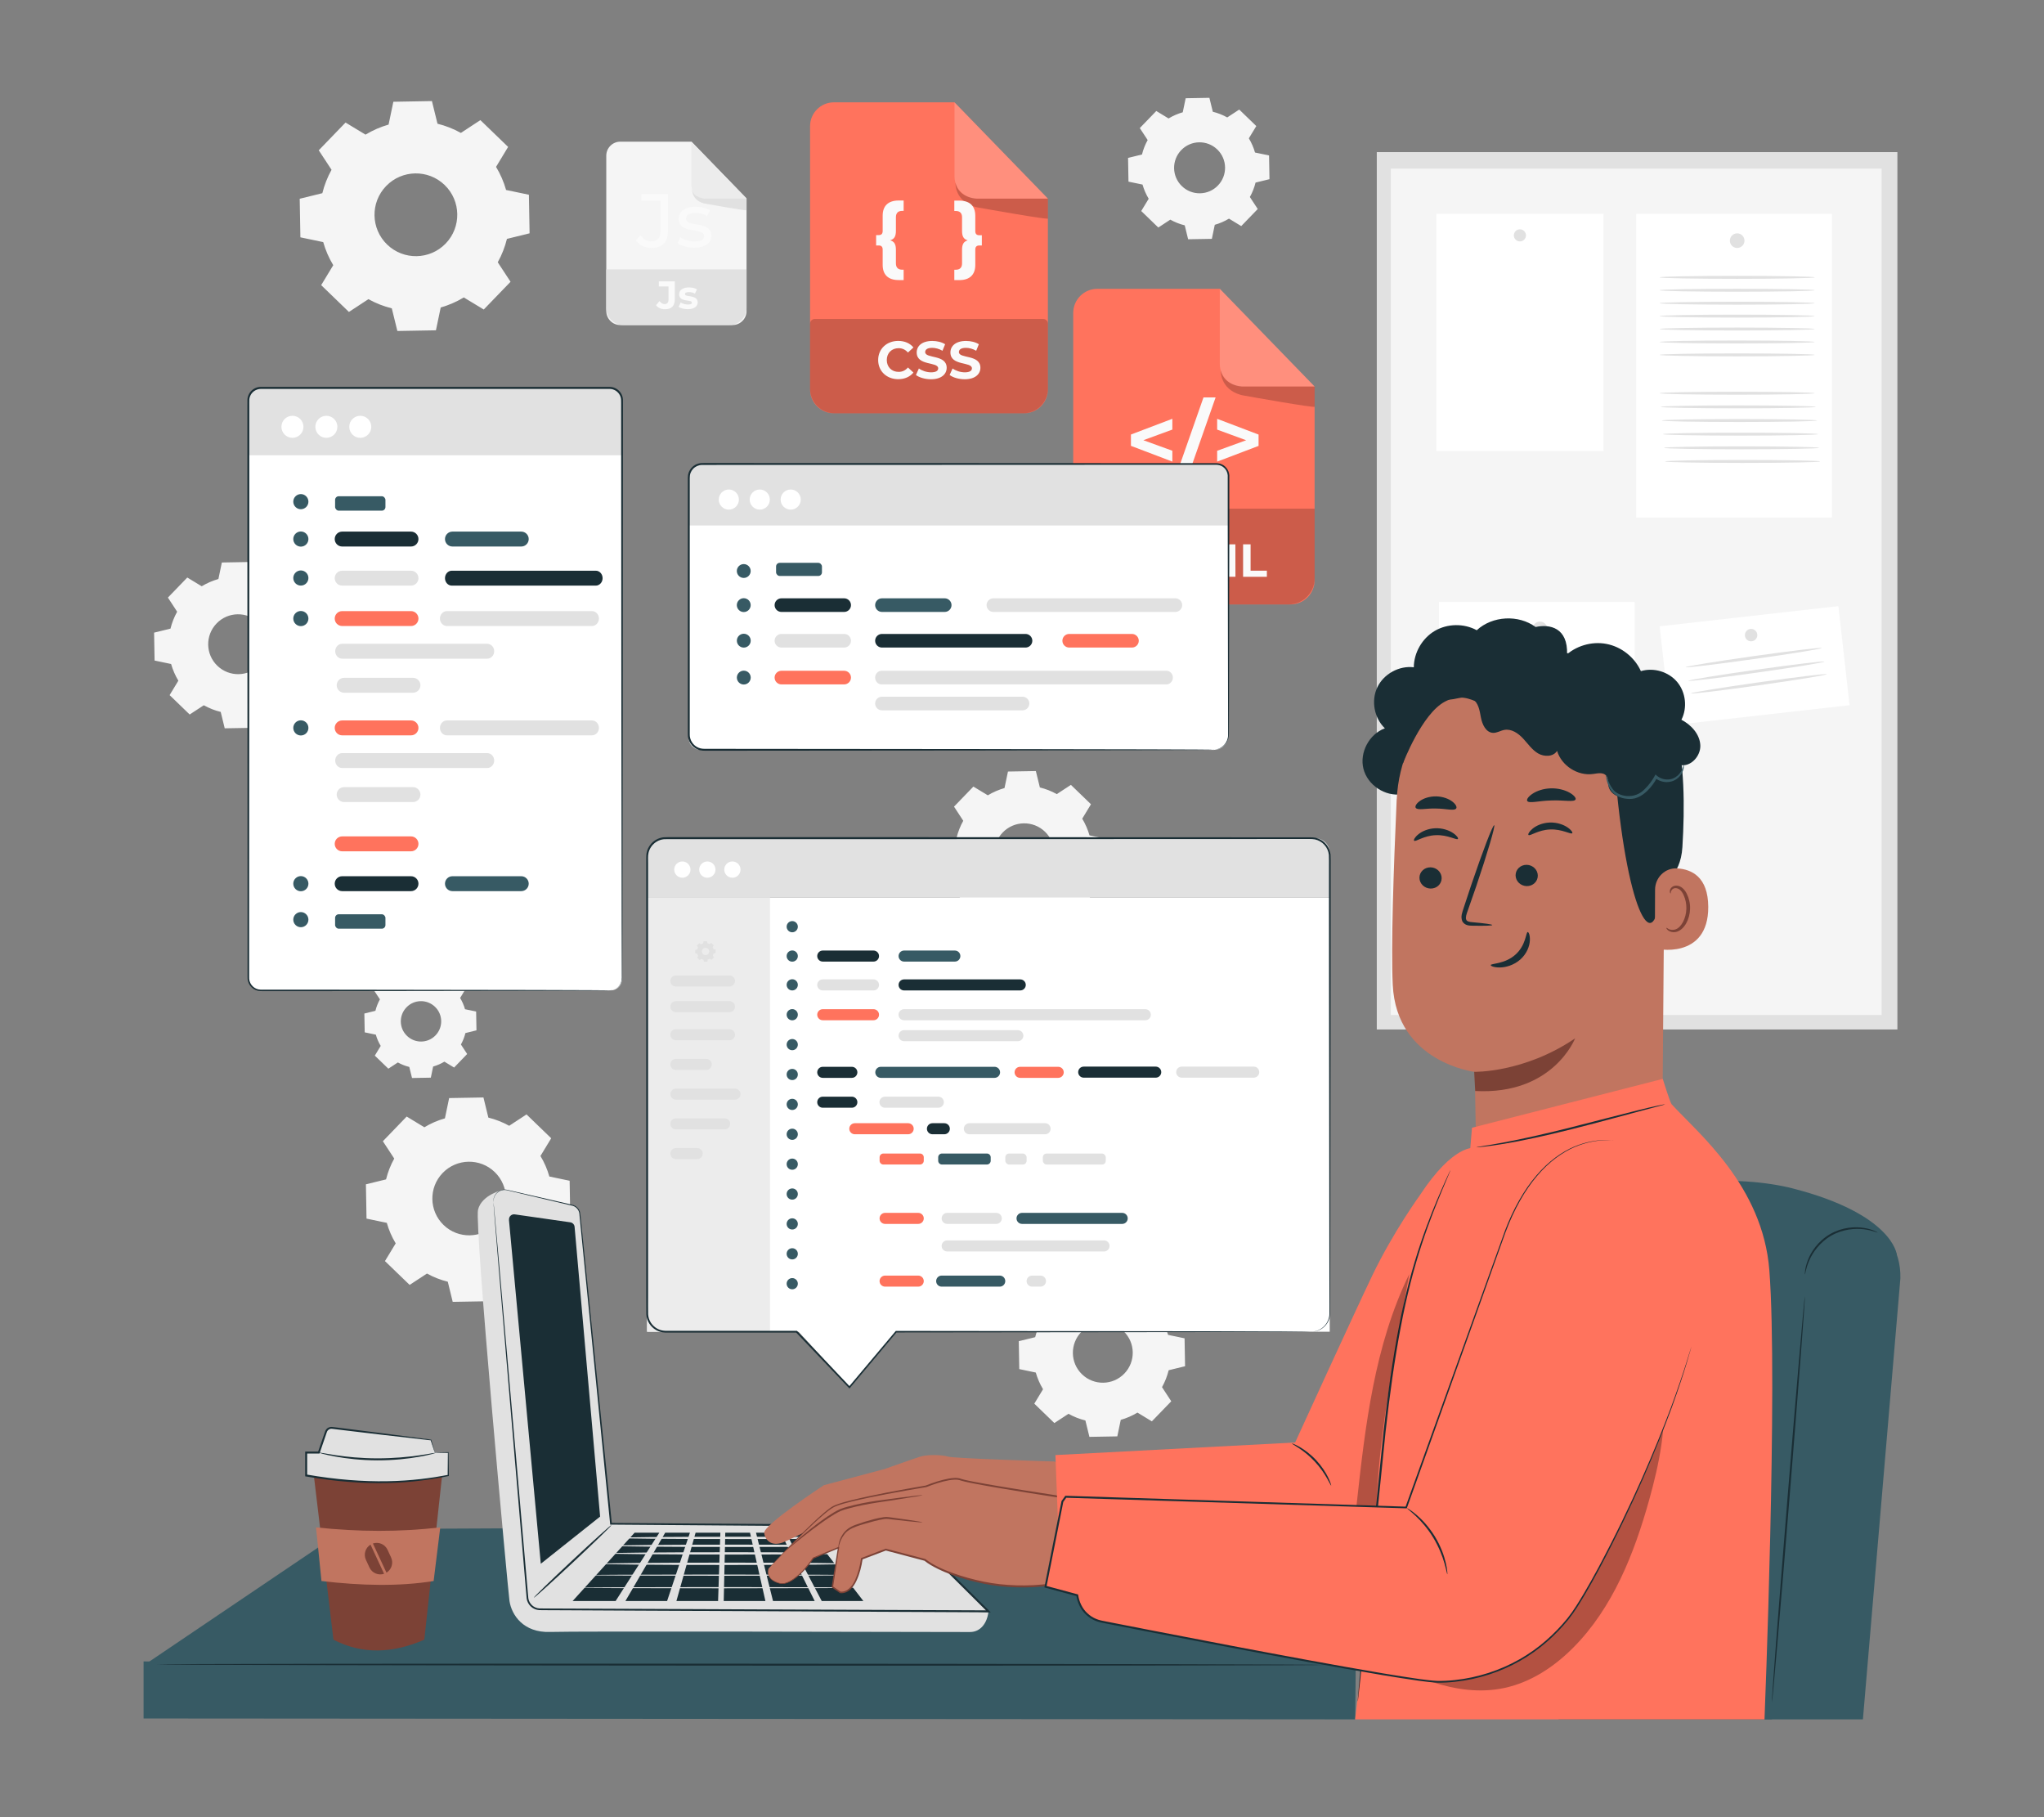 <?xml version="1.0" encoding="UTF-8"?>
<svg id="Layer_2" data-name="Layer 2" xmlns="http://www.w3.org/2000/svg" viewBox="0 0 540 480">
  <rect x="0" y="0" width="540" height="480" fill="#808080" stroke="none"/>
  <defs>
    <style>
      .cls-1 {
        fill: #ff735d;
      }

      .cls-1, .cls-2, .cls-3, .cls-4, .cls-5, .cls-6, .cls-7, .cls-8, .cls-9, .cls-10, .cls-11, .cls-12 {
        stroke-width: 0px;
      }

      .cls-2 {
        fill: #375a64;
      }

      .cls-3 {
        fill: #e1e1e1;
      }

      .cls-4 {
        fill: #ececec;
      }

      .cls-13 {
        opacity: .2;
      }

      .cls-6 {
        fill: #f5f5f5;
      }

      .cls-7 {
        fill: none;
      }

      .cls-8 {
        fill: #7c4236;
      }

      .cls-9 {
        fill: #1a2e35;
      }

      .cls-10 {
        fill: #fff;
      }

      .cls-14 {
        opacity: .3;
      }

      .cls-11 {
        fill: #fafafa;
      }

      .cls-12 {
        fill: #c17560;
      }
    </style>
  </defs>
  <g id="Layer_2-2" data-name="Layer 2">
    <g>
      <g>
        <path class="cls-6" d="M53.29,154.86c1.39-.84,2.88-1.48,4.41-1.92l.91-4.36,7.37-.13,1.06,4.33c1.54.38,3.05.97,4.47,1.76l3.73-2.44,5.3,5.12-2.31,3.81c.84,1.39,1.48,2.88,1.92,4.41l4.36.91.13,7.37-4.33,1.06c-.38,1.54-.97,3.05-1.76,4.47l2.44,3.73-5.12,5.3-3.81-2.31c-1.39.84-2.88,1.48-4.41,1.92l-.91,4.36-7.37.13-1.06-4.33c-1.54-.38-3.05-.97-4.47-1.76l-3.73,2.44-5.3-5.12,2.31-3.81c-.84-1.39-1.48-2.88-1.92-4.41l-4.36-.91-.13-7.37,4.33-1.06c.38-1.54.97-3.05,1.76-4.47l-2.44-3.73,5.12-5.3,3.81,2.31h0ZM57.22,164.68c-3.03,3.14-2.95,8.15.2,11.18,3.14,3.03,8.15,2.95,11.18-.2,3.03-3.14,2.95-8.15-.2-11.18-3.14-3.03-8.15-2.95-11.18.2Z"/>
        <path class="cls-6" d="M308.72,31.29c1.19-.72,2.45-1.26,3.75-1.63l.77-3.71,6.27-.11.9,3.68c1.31.32,2.6.82,3.81,1.5l3.17-2.08,4.51,4.36-1.97,3.24c.72,1.19,1.26,2.45,1.63,3.75l3.71.77.11,6.27-3.68.9c-.32,1.31-.82,2.6-1.5,3.81l2.08,3.17-4.36,4.51-3.24-1.97c-1.19.72-2.45,1.26-3.75,1.63l-.77,3.71-6.27.11-.9-3.68c-1.31-.32-2.6-.82-3.81-1.5l-3.17,2.08-4.51-4.36,1.97-3.24c-.72-1.19-1.26-2.45-1.63-3.75l-3.71-.77-.11-6.27,3.68-.9c.32-1.31.82-2.6,1.5-3.81l-2.08-3.17,4.36-4.51,3.24,1.97h0ZM312.07,39.65c-2.58,2.68-2.51,6.94.17,9.52,2.67,2.58,6.94,2.51,9.52-.17,2.58-2.67,2.51-6.94-.17-9.52s-6.94-2.51-9.52.17Z"/>
        <path class="cls-6" d="M96.57,35.56c1.93-1.16,3.98-2.05,6.09-2.65l1.26-6.03,10.19-.18,1.47,5.98c2.14.53,4.22,1.34,6.18,2.43l5.15-3.38,7.33,7.08-3.19,5.27c1.17,1.93,2.05,3.98,2.65,6.1l6.03,1.26.18,10.19-5.98,1.47c-.53,2.14-1.34,4.22-2.43,6.18l3.38,5.15-7.08,7.33-5.27-3.19c-1.93,1.16-3.98,2.05-6.1,2.65l-1.26,6.03-10.19.18-1.47-5.98c-2.14-.53-4.22-1.34-6.18-2.43l-5.15,3.38-7.33-7.08,3.19-5.27c-1.16-1.93-2.05-3.98-2.65-6.1l-6.03-1.26-.18-10.19,5.98-1.47c.53-2.14,1.34-4.22,2.43-6.18l-3.38-5.15,7.08-7.33,5.27,3.19h0ZM102.01,49.14c-4.2,4.34-4.07,11.27.27,15.46,4.34,4.19,11.27,4.07,15.46-.27,4.19-4.34,4.07-11.27-.27-15.46-4.34-4.19-11.27-4.07-15.46.27Z"/>
        <path class="cls-6" d="M260.97,210.08c1.39-.84,2.88-1.48,4.41-1.92l.91-4.36,7.37-.13,1.06,4.33c1.54.38,3.05.97,4.47,1.76l3.73-2.44,5.3,5.12-2.31,3.81c.84,1.39,1.48,2.88,1.92,4.41l4.36.91.13,7.37-4.33,1.06c-.38,1.54-.97,3.05-1.76,4.47l2.44,3.73-5.12,5.3-3.81-2.31c-1.39.84-2.88,1.48-4.41,1.92l-.91,4.36-7.37.13-1.06-4.33c-1.54-.38-3.05-.97-4.47-1.76l-3.73,2.44-5.3-5.12,2.31-3.81c-.84-1.39-1.48-2.88-1.92-4.41l-4.36-.91-.13-7.37,4.33-1.06c.38-1.54.97-3.05,1.76-4.47l-2.44-3.73,5.12-5.3,3.81,2.31h0ZM264.9,219.9c-3.03,3.14-2.95,8.15.2,11.18,3.14,3.03,8.15,2.95,11.18-.2,3.03-3.14,2.95-8.15-.2-11.18-3.14-3.03-8.15-2.95-11.18.2Z"/>
        <path class="cls-6" d="M281.73,342.02c1.39-.84,2.88-1.48,4.41-1.92l.91-4.36,7.37-.13,1.06,4.33c1.54.38,3.05.97,4.47,1.76l3.73-2.44,5.3,5.12-2.31,3.81c.84,1.39,1.48,2.88,1.92,4.41l4.36.91.13,7.37-4.33,1.06c-.38,1.54-.97,3.05-1.76,4.47l2.44,3.73-5.12,5.3-3.81-2.31c-1.39.84-2.88,1.48-4.41,1.92l-.91,4.36-7.37.13-1.06-4.33c-1.54-.38-3.05-.97-4.47-1.76l-3.73,2.44-5.3-5.12,2.31-3.81c-.84-1.39-1.48-2.88-1.92-4.41l-4.36-.91-.13-7.37,4.33-1.06c.38-1.54.97-3.05,1.76-4.47l-2.44-3.73,5.12-5.3,3.81,2.31h0ZM285.66,351.84c-3.03,3.14-2.95,8.15.2,11.18,3.14,3.03,8.15,2.95,11.18-.2,3.03-3.14,2.95-8.15-.2-11.18-3.14-3.03-8.15-2.95-11.18.2Z"/>
        <path class="cls-6" d="M104.74,259.45c.94-.57,1.94-1,2.97-1.29l.61-2.94,4.97-.09.72,2.92c1.04.26,2.06.65,3.02,1.19l2.51-1.65,3.58,3.45-1.56,2.57c.57.94,1,1.94,1.29,2.97l2.94.61.09,4.97-2.92.72c-.26,1.04-.65,2.06-1.19,3.02l1.65,2.51-3.45,3.58-2.57-1.56c-.94.57-1.94,1-2.97,1.29l-.61,2.94-4.97.09-.72-2.92c-1.04-.26-2.06-.65-3.02-1.19l-2.51,1.65-3.58-3.45,1.56-2.57c-.57-.94-1-1.94-1.29-2.97l-2.94-.61-.09-4.97,2.92-.72c.26-1.04.65-2.06,1.19-3.02l-1.65-2.51,3.45-3.58,2.57,1.56h0ZM107.39,266.08c-2.05,2.12-1.99,5.5.13,7.54,2.12,2.05,5.5,1.99,7.54-.13,2.05-2.12,1.99-5.5-.13-7.54-2.12-2.05-5.5-1.99-7.54.13Z"/>
        <path class="cls-6" d="M112.12,297.76c1.71-1.04,3.54-1.82,5.42-2.35l1.12-5.36,9.06-.16,1.3,5.32c1.9.47,3.75,1.19,5.5,2.16l4.58-3,6.52,6.3-2.84,4.68c1.04,1.71,1.82,3.54,2.35,5.42l5.36,1.12.16,9.06-5.32,1.3c-.47,1.9-1.19,3.75-2.16,5.5l3,4.58-6.29,6.52-4.68-2.84c-1.71,1.04-3.54,1.82-5.42,2.35l-1.12,5.36-9.06.16-1.3-5.32c-1.9-.47-3.75-1.19-5.5-2.16l-4.58,3-6.52-6.29,2.84-4.68c-1.04-1.71-1.82-3.54-2.35-5.42l-5.36-1.12-.16-9.06,5.32-1.3c.47-1.9,1.19-3.75,2.16-5.5l-3-4.58,6.29-6.52,4.68,2.84h0ZM116.95,309.83c-3.73,3.86-3.62,10.02.24,13.75,3.86,3.73,10.02,3.62,13.75-.24,3.73-3.86,3.62-10.02-.24-13.75-3.86-3.73-10.02-3.62-13.75.24Z"/>
        <g>
          <rect class="cls-3" x="363.73" y="40.18" width="137.54" height="231.75"/>
          <rect class="cls-6" x="367.44" y="44.53" width="129.66" height="223.58"/>
          <g>
            <rect class="cls-10" x="432.27" y="56.48" width="51.7" height="80.22"/>
            <path class="cls-3" d="M460.87,63.57c0,1.07-.86,1.93-1.93,1.93s-1.93-.86-1.93-1.93.86-1.93,1.93-1.93,1.93.86,1.93,1.93Z"/>
          </g>
          <g>
            <rect class="cls-10" x="380.16" y="159.03" width="51.7" height="80.22"/>
            <path class="cls-3" d="M408.77,166.12c0,1.07-.86,1.93-1.93,1.93s-1.93-.86-1.93-1.93.86-1.93,1.93-1.93,1.93.86,1.93,1.93Z"/>
          </g>
          <g>
            <rect class="cls-10" x="379.46" y="56.48" width="44.15" height="62.65"/>
            <path class="cls-3" d="M403.14,62.17c0,.89-.72,1.6-1.6,1.6s-1.6-.72-1.6-1.6.72-1.6,1.6-1.6,1.6.72,1.6,1.6Z"/>
          </g>
          <g>
            <rect class="cls-10" x="439.77" y="162.72" width="47.52" height="26.33" transform="translate(-16.79 53.07) rotate(-6.44)"/>
            <circle class="cls-3" cx="462.62" cy="167.76" r="1.64"/>
          </g>
          <path class="cls-3" d="M424.97,177.33c0,.21-8.12.39-18.13.39s-18.13-.17-18.13-.39,8.12-.39,18.13-.39,18.13.17,18.13.39Z"/>
          <path class="cls-3" d="M424.97,183.07c0,.21-8.12.39-18.13.39s-18.13-.17-18.13-.39,8.12-.39,18.13-.39,18.13.17,18.13.39Z"/>
          <path class="cls-3" d="M424.97,188.81c0,.21-8.12.39-18.13.39s-18.13-.17-18.13-.39,8.12-.39,18.13-.39,18.13.17,18.13.39Z"/>
          <path class="cls-3" d="M424.97,194.55c0,.21-8.12.39-18.13.39s-18.13-.17-18.13-.39,8.12-.39,18.13-.39,18.13.17,18.13.39Z"/>
          <path class="cls-3" d="M424.97,200.29c0,.21-8.12.39-18.13.39s-18.13-.17-18.13-.39,8.12-.39,18.13-.39,18.13.17,18.13.39Z"/>
          <path class="cls-3" d="M424.97,206.03c0,.21-8.12.39-18.13.39s-18.13-.17-18.13-.39,8.12-.39,18.13-.39,18.13.17,18.13.39Z"/>
          <path class="cls-3" d="M424.97,211.77c0,.21-8.12.39-18.13.39s-18.13-.17-18.13-.39,8.12-.39,18.13-.39,18.13.17,18.13.39Z"/>
          <path class="cls-3" d="M481.24,171.18c.03.21-7.99,1.52-17.9,2.91-9.92,1.4-17.98,2.36-18.01,2.15-.03-.21,7.98-1.52,17.9-2.92,9.91-1.4,17.98-2.36,18.01-2.15Z"/>
          <path class="cls-3" d="M481.96,174.77c.03.21-7.99,1.52-17.9,2.91-9.92,1.4-17.98,2.36-18.01,2.15s7.98-1.52,17.9-2.92c9.91-1.4,17.98-2.36,18.01-2.15Z"/>
          <path class="cls-3" d="M482.62,178.09c.03.21-7.98,1.52-17.9,2.92-9.92,1.4-17.98,2.36-18.01,2.15-.03-.21,7.98-1.52,17.9-2.92,9.91-1.4,17.98-2.36,18.01-2.15Z"/>
          <path class="cls-3" d="M479.42,73.26c0,.21-9.17.39-20.48.39s-20.48-.17-20.48-.39,9.17-.39,20.48-.39,20.48.17,20.48.39Z"/>
          <path class="cls-3" d="M479.42,76.67c0,.21-9.17.39-20.48.39s-20.48-.17-20.48-.39,9.17-.39,20.48-.39,20.48.17,20.48.39Z"/>
          <path class="cls-3" d="M479.42,80.09c0,.21-9.17.39-20.48.39s-20.48-.17-20.48-.39,9.17-.39,20.48-.39,20.48.17,20.48.39Z"/>
          <path class="cls-3" d="M479.42,83.5c0,.21-9.17.39-20.48.39s-20.48-.17-20.48-.39,9.17-.39,20.48-.39,20.48.17,20.48.39Z"/>
          <path class="cls-3" d="M479.42,86.91c0,.21-9.17.39-20.48.39s-20.48-.17-20.48-.39,9.17-.39,20.48-.39,20.48.17,20.48.39Z"/>
          <path class="cls-3" d="M479.42,90.33c0,.21-9.17.39-20.48.39s-20.48-.17-20.48-.39,9.17-.39,20.48-.39,20.48.17,20.48.39Z"/>
          <path class="cls-3" d="M479.42,93.74c0,.21-9.17.39-20.48.39s-20.48-.17-20.48-.39,9.17-.39,20.48-.39,20.48.17,20.48.39Z"/>
          <path class="cls-3" d="M479.42,103.87c0,.21-9.17.39-20.48.39s-20.48-.17-20.48-.39,9.17-.39,20.48-.39,20.48.17,20.48.39Z"/>
          <path class="cls-3" d="M479.71,107.47c0,.21-9.17.39-20.48.39s-20.48-.17-20.48-.39,9.17-.39,20.48-.39,20.48.17,20.48.39Z"/>
          <path class="cls-3" d="M480,111.08c0,.21-9.17.39-20.48.39s-20.48-.17-20.48-.39,9.17-.39,20.48-.39,20.48.17,20.48.39Z"/>
          <path class="cls-3" d="M480.29,114.68c0,.21-9.17.39-20.48.39s-20.48-.17-20.48-.39,9.17-.39,20.48-.39,20.48.17,20.48.39Z"/>
          <path class="cls-3" d="M480.58,118.29c0,.21-9.17.39-20.48.39s-20.48-.17-20.48-.39,9.17-.39,20.48-.39,20.48.17,20.48.39Z"/>
          <path class="cls-3" d="M480.86,121.89c0,.21-9.17.39-20.48.39s-20.48-.17-20.48-.39,9.17-.39,20.48-.39,20.48.17,20.48.39Z"/>
        </g>
        <g>
          <path class="cls-6" d="M193.52,85.86h-29.64c-2.05,0-3.71-1.66-3.71-3.71v-41.02c0-2.05,1.66-3.71,3.71-3.71h18.8l14.55,15v29.73c0,2.05-1.66,3.71-3.71,3.71Z"/>
          <path class="cls-3" d="M160.17,71.16h37.05v10.17c0,2.5-2.03,4.53-4.53,4.53h-28c-2.5,0-4.53-2.03-4.53-4.53v-10.17h0Z"/>
          <g>
            <path class="cls-11" d="M173.3,80.64l.93-1.12c.39.53.83.8,1.35.8.67,0,1.03-.4,1.03-1.2v-3.45h-2.55v-1.35h4.22v4.7c0,1.79-.9,2.67-2.61,2.67-.97,0-1.83-.37-2.36-1.06Z"/>
            <path class="cls-11" d="M179.28,81.06l.54-1.16c.5.32,1.25.54,1.94.54.75,0,1.03-.2,1.03-.51,0-.91-3.37.02-3.37-2.21,0-1.06.95-1.8,2.58-1.8.77,0,1.62.18,2.14.49l-.54,1.15c-.55-.31-1.1-.41-1.61-.41-.73,0-1.04.23-1.04.52,0,.95,3.37.03,3.37,2.23,0,1.04-.96,1.77-2.63,1.77-.94,0-1.9-.26-2.41-.6Z"/>
          </g>
          <g>
            <path class="cls-11" d="M168.02,63.45l1.16-1.36c.76,1.08,1.74,1.66,2.92,1.66,1.58,0,2.4-.96,2.4-2.84v-7.87h-5.07v-1.74h7.05v9.52c0,3.12-1.52,4.67-4.39,4.67-1.66,0-3.19-.72-4.09-2.02Z"/>
            <path class="cls-11" d="M178.96,64.19l.8-1.52c.9.64,2.34,1.1,3.73,1.1,1.78,0,2.52-.54,2.52-1.44,0-2.38-6.71-.32-6.71-4.55,0-1.9,1.7-3.18,4.43-3.18,1.38,0,2.94.36,3.87.96l-.82,1.52c-.96-.62-2.02-.84-3.06-.84-1.68,0-2.5.62-2.5,1.46,0,2.5,6.73.46,6.73,4.59,0,1.92-1.76,3.14-4.59,3.14-1.76,0-3.51-.54-4.39-1.24Z"/>
          </g>
          <path class="cls-4" d="M182.67,37.42v11.55c0,1.9,1.54,3.45,3.45,3.45h11.1s-14.55-14.99-14.55-14.99Z"/>
          <path class="cls-3" d="M182.83,49.98s-.15,2.8,3.04,3.72c.12.03.24.06.36.08,1.45.26,10.99,1.96,10.99,1.74v-3.1h-11.1s-2.77-.09-3.3-2.44Z"/>
        </g>
        <g>
          <polygon class="cls-2" points="38.46 439.56 91.24 403.91 346.99 402.69 358.7 440.09 38.46 439.56"/>
          <polygon class="cls-2" points="358.03 454.16 37.93 453.93 37.93 438.86 358.17 439.86 358.03 454.16"/>
          <path class="cls-9" d="M350.18,439.78c0,.14-69.12.23-154.37.19-85.27-.04-154.38-.19-154.38-.33,0-.14,69.11-.23,154.38-.19,85.25.04,154.37.19,154.37.33Z"/>
        </g>
        <g>
          <g>
            <path class="cls-1" d="M270.55,109.17h-50.25c-3.47,0-6.29-2.82-6.29-6.29V33.32c0-3.47,2.82-6.29,6.29-6.29h31.87l24.67,25.43v50.42c0,3.47-2.82,6.29-6.29,6.29Z"/>
            <g class="cls-13">
              <path class="cls-5" d="M215.25,84.25h60.35c.68,0,1.24.56,1.24,1.24v17.2c0,3.58-2.9,6.48-6.48,6.48h-49.87c-3.58,0-6.48-2.9-6.48-6.48v-17.2c0-.68.56-1.24,1.24-1.24Z"/>
            </g>
            <g class="cls-13">
              <path class="cls-10" d="M252.17,27.03v19.58c0,3.23,2.62,5.85,5.85,5.85h18.82s-24.67-25.42-24.67-25.42Z"/>
            </g>
            <g class="cls-13">
              <path class="cls-5" d="M252.43,48.33s-.25,4.75,5.16,6.31c.2.06.41.1.62.14,2.46.44,18.64,3.32,18.64,2.95v-5.26h-18.82s-4.7-.16-5.59-4.13Z"/>
            </g>
          </g>
          <g>
            <path class="cls-11" d="M232,95.1c0-2.95,2.26-5.05,5.3-5.05,1.69,0,3.1.61,4.02,1.73l-1.45,1.34c-.66-.75-1.48-1.15-2.46-1.15-1.83,0-3.13,1.28-3.13,3.13s1.3,3.13,3.13,3.13c.98,0,1.8-.39,2.46-1.16l1.45,1.34c-.92,1.13-2.33,1.75-4.03,1.75-3.03,0-5.29-2.11-5.29-5.05Z"/>
            <path class="cls-11" d="M241.99,99.03l.77-1.7c.82.6,2.05,1.02,3.22,1.02,1.34,0,1.88-.45,1.88-1.05,0-1.83-5.68-.57-5.68-4.2,0-1.66,1.34-3.04,4.12-3.04,1.23,0,2.48.29,3.39.87l-.7,1.72c-.91-.52-1.84-.77-2.71-.77-1.34,0-1.86.5-1.86,1.12,0,1.8,5.68.56,5.68,4.15,0,1.63-1.35,3.03-4.15,3.03-1.55,0-3.11-.46-3.98-1.13Z"/>
            <path class="cls-11" d="M250.89,99.03l.77-1.7c.82.6,2.05,1.02,3.23,1.02,1.34,0,1.88-.45,1.88-1.05,0-1.83-5.68-.57-5.68-4.2,0-1.66,1.34-3.04,4.12-3.04,1.23,0,2.49.29,3.39.87l-.7,1.72c-.91-.52-1.84-.77-2.71-.77-1.34,0-1.86.5-1.86,1.12,0,1.8,5.68.56,5.68,4.15,0,1.63-1.35,3.03-4.15,3.03-1.55,0-3.11-.46-3.98-1.13Z"/>
          </g>
          <g>
            <path class="cls-11" d="M235.19,63.48c1.03.31,1.5.97,1.5,2.51v3.59c0,1.05.54,1.66,1.64,1.66h.4v2.74h-1.3c-2.81,0-4.24-1.44-4.24-4.02v-4.06c0-.72-.38-1.06-.99-1.06h-.74v-2.74h.74c.61,0,.99-.34.99-1.06v-4.06c0-2.58,1.44-4.02,4.24-4.02h1.3v2.74h-.4c-1.1,0-1.64.61-1.64,1.66v3.59c0,1.55-.47,2.2-1.5,2.51Z"/>
            <path class="cls-11" d="M259.39,62.11v2.74h-.74c-.61,0-.99.34-.99,1.06v4.06c0,2.58-1.44,4.02-4.24,4.02h-1.3v-2.74h.4c1.1,0,1.64-.61,1.64-1.66v-3.59c0-1.55.47-2.2,1.5-2.51-1.03-.31-1.5-.97-1.5-2.51v-3.59c0-1.06-.54-1.66-1.64-1.66h-.4v-2.74h1.3c2.81,0,4.24,1.44,4.24,4.02v4.06c0,.72.38,1.06.99,1.06h.74Z"/>
          </g>
        </g>
        <g>
          <g>
            <path class="cls-1" d="M340.92,159.66h-51.01c-3.53,0-6.38-2.86-6.38-6.38v-70.61c0-3.53,2.86-6.38,6.38-6.38h32.35l25.04,25.81v51.18c0,3.53-2.86,6.38-6.38,6.38Z"/>
            <g class="cls-13">
              <path class="cls-5" d="M283.53,134.36h63.78v18.4c0,3.81-3.09,6.9-6.9,6.9h-49.99c-3.81,0-6.9-3.09-6.9-6.9v-18.4h0Z"/>
            </g>
            <g class="cls-13">
              <path class="cls-10" d="M322.26,76.29v19.87c0,3.28,2.66,5.94,5.94,5.94h19.11s-25.04-25.81-25.04-25.81Z"/>
            </g>
            <g class="cls-13">
              <path class="cls-5" d="M322.52,97.9s-.25,4.82,5.24,6.4c.21.06.42.1.63.14,2.49.45,18.92,3.37,18.92,2.99v-5.34h-19.11s-4.77-.16-5.68-4.2Z"/>
            </g>
          </g>
          <g>
            <path class="cls-11" d="M309.72,113.47l-7.66,2.81,7.66,2.78v2.87l-10.94-4.16v-2.99l10.94-4.16v2.85Z"/>
            <path class="cls-11" d="M317.95,104.97h3.2l-7.59,21.66h-3.2l7.59-21.66Z"/>
            <path class="cls-11" d="M332.5,114.79v2.99l-10.94,4.16v-2.87l7.66-2.78-7.66-2.81v-2.85l10.94,4.16Z"/>
          </g>
          <g>
            <path class="cls-11" d="M307.12,143.78v8.57h-1.98v-3.51h-3.89v3.51h-1.98v-8.57h1.98v3.38h3.89v-3.38h1.98Z"/>
            <path class="cls-11" d="M310.92,145.4h-2.74v-1.62h7.47v1.62h-2.74v6.96h-1.98v-6.96Z"/>
            <path class="cls-11" d="M324.52,152.35v-5.14s-2.53,4.24-2.53,4.24h-.89l-2.51-4.13v5.03h-1.86v-8.57h1.64l3.21,5.33,3.16-5.33h1.63l.02,8.57h-1.86Z"/>
            <path class="cls-11" d="M328.41,143.78h1.98v6.96h4.3v1.62h-6.28v-8.57Z"/>
          </g>
        </g>
        <g>
          <rect class="cls-10" x="65.61" y="102.47" width="98.74" height="159.15" rx="3.06" ry="3.06"/>
          <path class="cls-3" d="M69.22,102.47h91.66c1.92,0,3.47,1.56,3.47,3.47v14.31h-98.74v-14.18c0-1.99,1.62-3.61,3.61-3.61Z"/>
          <path class="cls-9" d="M161.04,261.62s.47.04,1.27-.28c.4-.17.86-.47,1.26-.96.39-.5.72-1.2.72-2.05-.01-3.41-.03-8.41-.05-14.86-.02-12.92-.05-31.59-.08-54.66-.02-23.08-.03-50.56-.06-81.06v-1.43c0-.49,0-.93-.12-1.36-.23-.86-.88-1.6-1.69-1.96-.41-.19-.85-.28-1.31-.27h-1.45c-.97,0-1.94,0-2.92,0-3.91,0-7.86,0-11.85,0-7.99,0-16.14,0-24.44,0-16.6,0-33.79,0-51.39,0-1.02,0-2.01.53-2.57,1.38-.27.43-.45.91-.49,1.42-.03.51,0,1.08-.01,1.62,0,2.19,0,4.37,0,6.54,0,4.35,0,8.67,0,12.95,0,8.58,0,17.02,0,25.33,0,16.6-.01,32.62-.02,47.88,0,15.26-.02,29.76-.02,43.33,0,3.39,0,6.73,0,10,0,1.64,0,3.26,0,4.86-.13,1.56.99,3.01,2.46,3.31.71.13,1.54.05,2.3.07.78,0,1.55,0,2.33,0,1.54,0,3.07,0,4.58,0,3.02,0,5.97,0,8.86,0,23.07.03,41.74.06,54.66.08,6.45.02,11.45.04,14.86.05,1.69.01,2.98.02,3.86.03.87,0,1.32.03,1.32.03,0,0-.45.02-1.32.03-.88,0-2.17.01-3.86.03-3.41.01-8.41.03-14.86.05-12.91.02-31.58.05-54.66.08-2.88,0-5.84,0-8.86,0-1.51,0-3.04,0-4.58,0-.77,0-1.55,0-2.33,0-.79-.03-1.54.07-2.39-.08-.82-.17-1.57-.65-2.08-1.33-.51-.66-.76-1.55-.71-2.37,0-1.61,0-3.23,0-4.86,0-3.27,0-6.61,0-10,0-13.57-.02-28.07-.02-43.33,0-15.26,0-31.27-.02-47.88,0-8.3,0-16.75,0-25.33,0-4.29,0-8.61,0-12.95,0-2.17,0-4.35,0-6.54,0-.56-.01-1.07.01-1.66.04-.59.25-1.16.57-1.66.64-1,1.81-1.63,3-1.62,17.6,0,34.79,0,51.39,0,8.3,0,16.45,0,24.44,0,3.99,0,7.94,0,11.85,0,.98,0,1.95,0,2.92,0h1.45c.51,0,1.04.1,1.51.32.94.43,1.69,1.28,1.95,2.27.15.5.14,1.03.13,1.49v1.43c-.02,30.51-.04,57.99-.06,81.06-.03,23.07-.06,41.74-.08,54.66-.02,6.45-.04,11.45-.05,14.86,0,.87-.36,1.59-.76,2.1-.42.5-.9.8-1.31.96-.41.17-.74.2-.96.23-.22,0-.33,0-.33,0Z"/>
          <path class="cls-10" d="M80.17,112.74c0,1.61-1.3,2.91-2.91,2.91s-2.91-1.3-2.91-2.91,1.3-2.91,2.91-2.91,2.91,1.3,2.91,2.91Z"/>
          <circle class="cls-10" cx="86.22" cy="112.74" r="2.91"/>
          <circle class="cls-10" cx="95.18" cy="112.74" r="2.91"/>
          <path class="cls-9" d="M108.58,144.36h-18.18c-1.09,0-1.97-.88-1.97-1.97h0c0-1.09.88-1.97,1.97-1.97h18.18c1.09,0,1.97.88,1.97,1.97h0c0,1.09-.88,1.97-1.97,1.97Z"/>
          <path class="cls-3" d="M108.58,154.69h-18.18c-1.09,0-1.97-.88-1.97-1.97h0c0-1.09.88-1.97,1.97-1.97h18.18c1.09,0,1.97.88,1.97,1.97h0c0,1.09-.88,1.97-1.97,1.97Z"/>
          <path class="cls-3" d="M109.1,182.98h-18.18c-1.09,0-1.97-.88-1.97-1.97h0c0-1.09.88-1.97,1.97-1.97h18.18c1.09,0,1.97.88,1.97,1.97h0c0,1.09-.88,1.97-1.97,1.97Z"/>
          <path class="cls-1" d="M108.58,165.36h-18.18c-1.09,0-1.97-.88-1.97-1.97h0c0-1.09.88-1.97,1.97-1.97h18.18c1.09,0,1.97.88,1.97,1.97h0c0,1.09-.88,1.97-1.97,1.97Z"/>
          <path class="cls-1" d="M108.58,224.87h-18.18c-1.09,0-1.97-.88-1.97-1.97h0c0-1.09.88-1.97,1.97-1.97h18.18c1.09,0,1.97.88,1.97,1.97h0c0,1.09-.88,1.97-1.97,1.97Z"/>
          <path class="cls-2" d="M137.71,144.36h-18.18c-1.09,0-1.97-.88-1.97-1.97h0c0-1.09.88-1.97,1.97-1.97h18.18c1.09,0,1.97.88,1.97,1.97h0c0,1.09-.88,1.97-1.97,1.97Z"/>
          <path class="cls-9" d="M157.4,154.69h-38.04c-1,0-1.8-.88-1.8-1.97h0c0-1.09.81-1.97,1.8-1.97h38.04c1,0,1.8.88,1.8,1.97h0c0,1.09-.81,1.97-1.8,1.97Z"/>
          <path class="cls-3" d="M156.38,165.36h-38.3c-1.02,0-1.85-.88-1.85-1.97h0c0-1.09.83-1.97,1.85-1.97h38.3c1.02,0,1.85.88,1.85,1.97h0c0,1.09-.83,1.97-1.85,1.97Z"/>
          <path class="cls-3" d="M128.71,173.99h-38.3c-1.02,0-1.85-.88-1.85-1.97h0c0-1.09.83-1.97,1.85-1.97h38.3c1.02,0,1.85.88,1.85,1.97h0c0,1.09-.83,1.97-1.85,1.97Z"/>
          <path class="cls-2" d="M81.48,142.39c0,1.11-.9,2-2,2s-2-.9-2-2,.9-2,2-2,2,.9,2,2Z"/>
          <path class="cls-2" d="M81.48,132.51c0,1.11-.9,2-2,2s-2-.9-2-2,.9-2,2-2,2,.9,2,2Z"/>
          <path class="cls-2" d="M81.48,152.68c0,1.11-.9,2-2,2s-2-.9-2-2,.9-2,2-2,2,.9,2,2Z"/>
          <path class="cls-2" d="M81.48,163.39c0,1.11-.9,2-2,2s-2-.9-2-2,.9-2,2-2,2,.9,2,2Z"/>
          <path class="cls-3" d="M109.1,211.86h-18.18c-1.09,0-1.97-.88-1.97-1.97h0c0-1.09.88-1.97,1.97-1.97h18.18c1.09,0,1.97.88,1.97,1.97h0c0,1.09-.88,1.97-1.97,1.97Z"/>
          <path class="cls-1" d="M108.58,194.24h-18.18c-1.09,0-1.97-.88-1.97-1.97h0c0-1.09.88-1.97,1.97-1.97h18.18c1.09,0,1.97.88,1.97,1.97h0c0,1.09-.88,1.97-1.97,1.97Z"/>
          <path class="cls-3" d="M156.38,194.24h-38.3c-1.02,0-1.85-.88-1.85-1.97h0c0-1.09.83-1.97,1.85-1.97h38.3c1.02,0,1.85.88,1.85,1.97h0c0,1.09-.83,1.97-1.85,1.97Z"/>
          <path class="cls-3" d="M128.71,202.87h-38.3c-1.02,0-1.85-.88-1.85-1.97h0c0-1.09.83-1.97,1.85-1.97h38.3c1.02,0,1.85.88,1.85,1.97h0c0,1.09-.83,1.97-1.85,1.97Z"/>
          <path class="cls-2" d="M81.48,192.27c0,1.11-.9,2-2,2s-2-.9-2-2,.9-2,2-2,2,.9,2,2Z"/>
          <rect class="cls-2" x="88.53" y="131.08" width="13.3" height="3.81" rx=".96" ry=".96"/>
          <g>
            <path class="cls-9" d="M108.58,235.39h-18.18c-1.09,0-1.97-.88-1.97-1.97h0c0-1.09.88-1.97,1.97-1.97h18.18c1.09,0,1.97.88,1.97,1.97h0c0,1.09-.88,1.97-1.97,1.97Z"/>
            <path class="cls-2" d="M137.71,235.39h-18.18c-1.09,0-1.97-.88-1.97-1.97h0c0-1.09.88-1.97,1.97-1.97h18.18c1.09,0,1.97.88,1.97,1.97h0c0,1.09-.88,1.97-1.97,1.97Z"/>
            <path class="cls-2" d="M81.48,233.42c0,1.11-.9,2-2,2s-2-.9-2-2,.9-2,2-2,2,.9,2,2Z"/>
          </g>
          <path class="cls-2" d="M81.48,242.92c0,1.11-.9,2-2,2s-2-.9-2-2,.9-2,2-2,2,.9,2,2Z"/>
          <rect class="cls-2" x="88.53" y="241.5" width="13.3" height="3.81" rx=".96" ry=".96"/>
        </g>
        <g>
          <g>
            <rect class="cls-10" x="170.95" y="237.05" width="180.35" height="114.72"/>
            <rect class="cls-4" x="170.95" y="237.05" width="32.48" height="114.72"/>
            <path class="cls-3" d="M185.22,249.43c.17-.1.35-.18.54-.24l.11-.54.9-.02.13.53c.19.05.37.12.55.22l.46-.3.65.63-.28.47c.1.17.18.35.23.54l.54.11.02.9-.53.13c-.05.19-.12.37-.22.55l.3.46-.63.65-.47-.28c-.17.1-.35.18-.54.23l-.11.54-.9.02-.13-.53c-.19-.05-.37-.12-.55-.22l-.46.3-.65-.63.28-.47c-.1-.17-.18-.35-.24-.54l-.54-.11-.02-.9.53-.13c.05-.19.12-.37.22-.55l-.3-.46.63-.65.47.28h0ZM185.7,250.64c-.37.39-.36,1,.02,1.37.39.37,1,.36,1.37-.02.37-.39.36-1-.02-1.37-.39-.37-1-.36-1.37.02Z"/>
            <path class="cls-3" d="M192.72,274.78h-14.16c-.8,0-1.46-.65-1.46-1.46h0c0-.8.65-1.46,1.46-1.46h14.16c.8,0,1.46.65,1.46,1.46h0c0,.8-.65,1.46-1.46,1.46Z"/>
            <path class="cls-3" d="M192.72,267.36h-14.16c-.8,0-1.46-.65-1.46-1.46h0c0-.8.65-1.46,1.46-1.46h14.16c.8,0,1.46.65,1.46,1.46h0c0,.8-.65,1.46-1.46,1.46Z"/>
            <path class="cls-3" d="M192.72,260.58h-14.16c-.8,0-1.46-.65-1.46-1.46h0c0-.8.65-1.46,1.46-1.46h14.16c.8,0,1.46.65,1.46,1.46h0c0,.8-.65,1.46-1.46,1.46Z"/>
            <path class="cls-9" d="M230.77,254h-13.41c-.8,0-1.46-.65-1.46-1.46h0c0-.8.65-1.46,1.46-1.46h13.41c.8,0,1.46.65,1.46,1.46h0c0,.8-.65,1.46-1.46,1.46Z"/>
            <path class="cls-3" d="M230.77,261.62h-13.41c-.8,0-1.46-.65-1.46-1.46h0c0-.8.65-1.46,1.46-1.46h13.41c.8,0,1.46.65,1.46,1.46h0c0,.8-.65,1.46-1.46,1.46Z"/>
            <path class="cls-1" d="M230.77,269.49h-13.41c-.8,0-1.46-.65-1.46-1.46h0c0-.8.65-1.46,1.46-1.46h13.41c.8,0,1.46.65,1.46,1.46h0c0,.8-.65,1.46-1.46,1.46Z"/>
            <path class="cls-9" d="M225.05,284.71h-7.69c-.8,0-1.46-.65-1.46-1.46h0c0-.8.65-1.46,1.46-1.46h7.69c.8,0,1.46.65,1.46,1.46h0c0,.8-.65,1.46-1.46,1.46Z"/>
            <path class="cls-9" d="M225.05,292.6h-7.69c-.8,0-1.46-.65-1.46-1.46h0c0-.8.65-1.46,1.46-1.46h7.69c.8,0,1.46.65,1.46,1.46h0c0,.8-.65,1.46-1.46,1.46Z"/>
            <path class="cls-3" d="M247.9,292.6h-14.1c-.8,0-1.46-.65-1.46-1.46h0c0-.8.65-1.46,1.46-1.46h14.1c.8,0,1.46.65,1.46,1.46h0c0,.8-.65,1.46-1.46,1.46Z"/>
            <path class="cls-1" d="M239.93,299.61h-14.1c-.8,0-1.46-.65-1.46-1.46h0c0-.8.65-1.46,1.46-1.46h14.1c.8,0,1.46.65,1.46,1.46h0c0,.8-.65,1.46-1.46,1.46Z"/>
            <path class="cls-1" d="M233.37,304.7h9.69c.55,0,.99.45.99.99v.92c0,.55-.45.99-.99.99h-9.69c-.55,0-.99-.45-.99-.99v-.92c0-.55.45-.99.99-.99Z"/>
            <path class="cls-1" d="M242.59,323.29h-8.76c-.8,0-1.46-.65-1.46-1.46h0c0-.8.65-1.46,1.46-1.46h8.76c.8,0,1.46.65,1.46,1.46h0c0,.8-.65,1.46-1.46,1.46Z"/>
            <path class="cls-1" d="M242.59,339.86h-8.76c-.8,0-1.46-.65-1.46-1.46h0c0-.8.65-1.46,1.46-1.46h8.76c.8,0,1.46.65,1.46,1.46h0c0,.8-.65,1.46-1.46,1.46Z"/>
            <path class="cls-2" d="M264.13,339.86h-15.36c-.8,0-1.45-.65-1.45-1.46h0c0-.8.65-1.46,1.45-1.46h15.36c.8,0,1.45.65,1.45,1.46h0c0,.8-.65,1.46-1.45,1.46Z"/>
            <path class="cls-3" d="M274.88,339.86h-2.21c-.8,0-1.46-.65-1.46-1.46h0c0-.8.65-1.46,1.46-1.46h2.21c.8,0,1.46.65,1.46,1.46h0c0,.8-.65,1.46-1.46,1.46Z"/>
            <path class="cls-3" d="M263.21,323.29h-12.98c-.8,0-1.46-.65-1.46-1.46h0c0-.8.65-1.46,1.46-1.46h12.98c.8,0,1.46.65,1.46,1.46h0c0,.8-.65,1.46-1.46,1.46Z"/>
            <path class="cls-3" d="M291.68,330.57h-41.45c-.8,0-1.46-.65-1.46-1.46h0c0-.8.65-1.46,1.46-1.46h41.45c.8,0,1.45.65,1.45,1.46h0c0,.8-.65,1.46-1.45,1.46Z"/>
            <path class="cls-2" d="M296.47,323.29h-26.46c-.8,0-1.46-.65-1.46-1.46h0c0-.8.65-1.46,1.46-1.46h26.46c.8,0,1.46.65,1.46,1.46h0c0,.8-.65,1.46-1.46,1.46Z"/>
            <path class="cls-2" d="M248.85,304.7h11.89c.55,0,.99.45.99.99v.92c0,.55-.45.99-.99.99h-11.89c-.55,0-.99-.45-.99-.99v-.92c0-.55.45-.99.99-.99Z"/>
            <rect class="cls-3" x="265.59" y="304.7" width="5.63" height="2.91" rx=".99" ry=".99"/>
            <rect class="cls-3" x="275.51" y="304.7" width="16.62" height="2.91" rx=".99" ry=".99"/>
            <path class="cls-9" d="M249.48,299.61h-3.14c-.8,0-1.46-.65-1.46-1.46h0c0-.8.65-1.46,1.46-1.46h3.14c.8,0,1.46.65,1.46,1.46h0c0,.8-.65,1.46-1.46,1.46Z"/>
            <path class="cls-3" d="M276.1,299.61h-20.01c-.8,0-1.46-.65-1.46-1.46h0c0-.8.65-1.46,1.46-1.46h20.01c.8,0,1.46.65,1.46,1.46h0c0,.8-.65,1.46-1.46,1.46Z"/>
            <path class="cls-2" d="M252.26,254h-13.41c-.8,0-1.46-.65-1.46-1.46h0c0-.8.65-1.46,1.46-1.46h13.41c.8,0,1.46.65,1.46,1.46h0c0,.8-.65,1.46-1.46,1.46Z"/>
            <path class="cls-9" d="M269.54,261.62h-30.69c-.8,0-1.46-.65-1.46-1.46h0c0-.8.65-1.46,1.46-1.46h30.69c.8,0,1.46.65,1.46,1.46h0c0,.8-.65,1.46-1.46,1.46Z"/>
            <path class="cls-3" d="M302.58,269.49h-63.74c-.8,0-1.46-.65-1.46-1.46h0c0-.8.65-1.46,1.46-1.46h63.74c.8,0,1.46.65,1.46,1.46h0c0,.8-.65,1.46-1.46,1.46Z"/>
            <path class="cls-3" d="M268.9,275.03h-30.05c-.8,0-1.46-.65-1.46-1.46h0c0-.8.65-1.46,1.46-1.46h30.05c.8,0,1.46.65,1.46,1.46h0c0,.8-.65,1.46-1.46,1.46Z"/>
            <path class="cls-2" d="M262.75,284.71h-30.05c-.8,0-1.46-.65-1.46-1.46h0c0-.8.65-1.46,1.46-1.46h30.05c.8,0,1.46.65,1.46,1.46h0c0,.8-.65,1.46-1.46,1.46Z"/>
            <path class="cls-1" d="M279.57,284.71h-10.07c-.8,0-1.46-.65-1.46-1.46h0c0-.8.65-1.46,1.46-1.46h10.07c.8,0,1.46.65,1.46,1.46h0c0,.8-.65,1.46-1.46,1.46Z"/>
            <path class="cls-9" d="M305.33,284.66h-19.03c-.8,0-1.46-.65-1.46-1.46h0c0-.8.65-1.46,1.46-1.46h19.03c.8,0,1.46.65,1.46,1.46h0c0,.8-.65,1.46-1.46,1.46Z"/>
            <path class="cls-3" d="M331.22,284.66h-19.03c-.8,0-1.46-.65-1.46-1.46h0c0-.8.65-1.46,1.46-1.46h19.03c.8,0,1.46.65,1.46,1.46h0c0,.8-.65,1.46-1.46,1.46Z"/>
            <path class="cls-3" d="M186.59,282.62h-8.03c-.8,0-1.46-.65-1.46-1.46h0c0-.8.65-1.46,1.46-1.46h8.03c.8,0,1.46.65,1.46,1.46h0c0,.8-.65,1.46-1.46,1.46Z"/>
            <path class="cls-3" d="M184.19,306.17h-5.62c-.8,0-1.46-.65-1.46-1.46h0c0-.8.65-1.46,1.46-1.46h5.62c.8,0,1.46.65,1.46,1.46h0c0,.8-.65,1.46-1.46,1.46Z"/>
            <path class="cls-3" d="M194.18,290.47h-15.61c-.8,0-1.46-.65-1.46-1.46h0c0-.8.65-1.46,1.46-1.46h15.61c.8,0,1.46.65,1.46,1.46h0c0,.8-.65,1.46-1.46,1.46Z"/>
            <path class="cls-3" d="M191.44,298.32h-12.87c-.8,0-1.46-.65-1.46-1.46h0c0-.8.65-1.46,1.46-1.46h12.87c.8,0,1.46.65,1.46,1.46h0c0,.8-.65,1.46-1.46,1.46Z"/>
            <path class="cls-2" d="M210.78,252.54c0,.82-.66,1.48-1.48,1.48s-1.48-.66-1.48-1.48.66-1.48,1.48-1.48,1.48.66,1.48,1.48Z"/>
            <circle class="cls-2" cx="209.3" cy="244.78" r="1.48"/>
            <circle class="cls-2" cx="209.3" cy="260.14" r="1.48"/>
            <circle class="cls-2" cx="209.3" cy="268.03" r="1.48"/>
            <circle class="cls-2" cx="209.3" cy="275.93" r="1.48"/>
            <path class="cls-2" d="M210.78,283.82c0,.82-.66,1.48-1.48,1.48s-1.48-.66-1.48-1.48.66-1.48,1.48-1.48,1.48.66,1.48,1.48Z"/>
            <circle class="cls-2" cx="209.3" cy="291.72" r="1.48"/>
            <circle class="cls-2" cx="209.3" cy="299.61" r="1.48"/>
            <path class="cls-2" d="M210.78,307.51c0,.82-.66,1.48-1.48,1.48s-1.48-.66-1.48-1.48.66-1.48,1.48-1.48,1.48.66,1.48,1.48Z"/>
            <path class="cls-2" d="M210.78,315.4c0,.82-.66,1.48-1.48,1.48s-1.48-.66-1.48-1.48.66-1.48,1.48-1.48,1.48.66,1.48,1.48Z"/>
            <circle class="cls-2" cx="209.3" cy="323.29" r="1.48"/>
            <path class="cls-2" d="M210.78,331.19c0,.82-.66,1.48-1.48,1.48s-1.48-.66-1.48-1.48.66-1.48,1.48-1.48,1.48.66,1.48,1.48Z"/>
            <circle class="cls-2" cx="209.3" cy="339.08" r="1.48"/>
            <path class="cls-3" d="M176.35,221.41h171.11c2.12,0,3.83,1.72,3.83,3.83v11.81h-180.35v-10.24c0-2.98,2.42-5.4,5.4-5.4Z"/>
            <g>
              <circle class="cls-10" cx="180.27" cy="229.7" r="2.15"/>
              <path class="cls-10" d="M189.02,229.7c0,1.19-.96,2.15-2.15,2.15s-2.15-.96-2.15-2.15.96-2.15,2.15-2.15,2.15.96,2.15,2.15Z"/>
              <path class="cls-10" d="M195.64,229.7c0,1.19-.96,2.15-2.15,2.15s-2.15-.96-2.15-2.15.96-2.15,2.15-2.15,2.15.96,2.15,2.15Z"/>
            </g>
          </g>
          <polygon class="cls-10" points="209.3 349.98 224.55 366.46 238.39 349.98 209.3 349.98"/>
          <path class="cls-9" d="M346.4,351.77s.57.05,1.58-.29c.5-.17,1.1-.48,1.68-1.01.58-.52,1.13-1.3,1.4-2.3.15-.5.18-1.04.17-1.63,0-.58,0-1.2,0-1.84,0-1.29,0-2.69-.01-4.22,0-3.05-.01-6.57-.02-10.53-.02-15.85-.05-38.77-.08-67.1,0-7.08-.01-14.5-.02-22.23,0-3.87,0-7.81,0-11.83-.01-.99.03-2.04-.03-3-.11-.96-.51-1.9-1.18-2.62-.65-.74-1.55-1.24-2.51-1.45-.95-.17-2.03-.07-3.06-.1-16.66,0-34.45.02-53.18.02-18.73,0-38.39,0-58.76.02-10.19,0-20.56,0-31.08,0-5.26,0-10.56,0-15.9,0-2.67,0-5.34,0-8.03,0-.66.01-1.37-.02-1.99.02-.63.06-1.25.26-1.81.58-1.11.63-1.94,1.73-2.23,2.98-.21.85-.1,1.82-.12,2.75v2.82c0,1.88,0,3.75,0,5.62,0,3.74,0,7.46,0,11.16,0,7.4,0,14.74,0,21.99,0,14.5,0,28.67,0,42.44,0,6.88,0,13.67,0,20.34,0,3.34,0,6.64,0,9.92,0,1.63-.02,3.29.01,4.88.07,1.55,1,3,2.34,3.76.66.39,1.42.58,2.18.61.8,0,1.6,0,2.39,0,1.59,0,3.18,0,4.76,0,3.16,0,6.28,0,9.38,0,6.19,0,12.24,0,18.16,0h.1s.07.07.07.07c4.8,5.05,9.45,9.95,13.96,14.7h-.31c4.28-5.08,8.39-9.96,12.34-14.67l.06-.07h.09c33.76.04,61.18.07,80.17.09,9.49.02,16.87.04,21.88.05,2.5.01,4.41.02,5.7.03,1.29,0,1.94.03,1.94.03,0,0-.66.02-1.94.03-1.29,0-3.2.02-5.7.03-5.02.01-12.4.03-21.88.05-18.99.02-46.41.05-80.17.09l.15-.07c-3.95,4.71-8.05,9.6-12.33,14.7l-.15.18-.16-.17c-4.52-4.74-9.17-9.64-13.98-14.68l.16.07c-5.91,0-11.97,0-18.16,0-3.09,0-6.22,0-9.38,0-1.58,0-3.17,0-4.76,0-.8,0-1.6,0-2.4,0-.84-.03-1.68-.24-2.41-.67-1.47-.83-2.5-2.43-2.58-4.14-.03-1.65,0-3.26-.02-4.91,0-3.28,0-6.59,0-9.92,0-6.67,0-13.45,0-20.34,0-13.77,0-27.94,0-42.44,0-7.25,0-14.58,0-21.99,0-3.7,0-7.42,0-11.16,0-1.87,0-3.74,0-5.62v-4.23c0-.46.02-.98.14-1.46.32-1.39,1.24-2.62,2.48-3.31.62-.35,1.31-.57,2.01-.64.72-.05,1.36-.01,2.04-.03,2.68,0,5.36,0,8.03,0,5.34,0,10.64,0,15.9,0,10.52,0,20.89,0,31.08,0,20.38,0,40.04.01,58.76.02,18.73,0,36.52.02,53.18.02,1.04.03,2.06-.08,3.15.11,1.05.23,2.03.78,2.74,1.59.72.79,1.16,1.81,1.28,2.86.06,1.06.02,2.03.03,3.05,0,4.02,0,7.96,0,11.83,0,7.73-.01,15.15-.02,22.23-.03,28.32-.06,51.25-.08,67.1,0,3.96-.02,7.48-.02,10.53,0,1.52,0,2.93-.01,4.22,0,.64,0,1.26,0,1.84,0,.58-.03,1.15-.19,1.65-.29,1.02-.85,1.8-1.45,2.33-.59.54-1.21.84-1.72,1-.51.17-.92.22-1.19.24-.27,0-.41,0-.41,0Z"/>
        </g>
        <g>
          <path class="cls-10" d="M185.11,122.59h136.25c1.75,0,3.17,1.42,3.17,3.17v68.53c0,2.09-1.7,3.79-3.79,3.79h-135.63c-1.75,0-3.17-1.42-3.17-3.17v-69.15c0-1.75,1.42-3.17,3.17-3.17Z"/>
          <path class="cls-3" d="M185.41,122.59h135.64c1.92,0,3.47,1.56,3.47,3.47v12.74h-142.58v-12.74c0-1.92,1.56-3.47,3.47-3.47Z"/>
          <path class="cls-9" d="M320.51,198.07s.38.01,1.09-.18c.68-.2,1.75-.73,2.42-2,.34-.63.49-1.42.44-2.3,0-.88,0-1.85-.01-2.9,0-2.09-.01-4.51-.02-7.23-.02-10.89-.05-26.62-.08-46.06,0-2.43,0-4.92,0-7.46,0-1.27,0-2.56,0-3.86.11-1.26-.58-2.5-1.73-3.03-.57-.28-1.19-.29-1.87-.28-.67,0-1.34,0-2.02,0-1.35,0-2.72,0-4.1,0-2.76,0-5.57,0-8.43,0-11.43,0-23.65.02-36.5.02-25.71,0-53.97.01-83.64.02-.48,0-.91-.01-1.32.09-.42.1-.81.28-1.16.53-.7.5-1.18,1.28-1.31,2.13-.07.41-.04.88-.05,1.34v4.13c0,3.66,0,7.3,0,10.92,0,7.23,0,14.35,0,21.34,0,7,0,13.87,0,20.6,0,3.36,0,6.69,0,9.99-.07,1.57.91,3.09,2.35,3.64.71.31,1.48.28,2.3.28.81,0,1.61,0,2.42,0,25.71.02,48.86.04,68.31.06,19.44.03,35.17.06,46.05.08,5.43.02,9.65.04,12.52.05,1.42.01,2.51.02,3.26.03.73,0,1.11.03,1.11.03,0,0-.38.02-1.11.03-.74,0-1.83.01-3.26.03-2.87.01-7.09.03-12.52.05-10.88.02-26.62.05-46.05.08-19.45.02-42.6.03-68.31.06-.8,0-1.61,0-2.42,0-.78,0-1.68.04-2.49-.31-1.63-.62-2.74-2.36-2.66-4.09,0-3.29,0-6.62,0-9.99,0-6.73,0-13.6,0-20.6,0-7,0-14.12,0-21.34,0-3.61,0-7.25,0-10.92v-2.75s0-1.38,0-1.38c0-.46-.03-.92.05-1.42.15-.98.71-1.89,1.52-2.47.4-.29.86-.5,1.35-.62.49-.12.99-.1,1.44-.11,29.67,0,57.93.01,83.64.02,12.85,0,25.07.02,36.5.02,2.86,0,5.67,0,8.43,0,1.38,0,2.75,0,4.1,0,.68,0,1.35,0,2.02,0,.65-.02,1.41,0,2.04.32,1.3.58,2.09,2.05,1.96,3.39,0,1.3,0,2.59,0,3.86,0,2.54,0,5.03,0,7.46-.03,19.44-.06,35.17-.08,46.06,0,2.72-.02,5.13-.02,7.23,0,1.05,0,2.01-.01,2.9,0,.44,0,.87-.09,1.27-.09.4-.22.76-.39,1.08-.71,1.29-1.8,1.81-2.5,2-.72.18-1.1.13-1.1.13Z"/>
          <g>
            <circle class="cls-10" cx="192.55" cy="131.96" r="2.66"/>
            <path class="cls-10" d="M203.38,131.96c0,1.47-1.19,2.66-2.66,2.66s-2.66-1.19-2.66-2.66,1.19-2.66,2.66-2.66,2.66,1.19,2.66,2.66Z"/>
            <circle class="cls-10" cx="208.89" cy="131.96" r="2.66"/>
          </g>
          <g>
            <path class="cls-9" d="M223.02,161.64h-16.58c-.99,0-1.8-.81-1.8-1.8h0c0-.99.81-1.8,1.8-1.8h16.58c.99,0,1.8.81,1.8,1.8h0c0,.99-.81,1.8-1.8,1.8Z"/>
            <path class="cls-3" d="M223.02,171.05h-16.58c-.99,0-1.8-.81-1.8-1.8h0c0-.99.81-1.8,1.8-1.8h16.58c.99,0,1.8.81,1.8,1.8h0c0,.99-.81,1.8-1.8,1.8Z"/>
            <path class="cls-3" d="M310.52,161.64h-48.08c-.99,0-1.8-.81-1.8-1.8h0c0-.99.81-1.8,1.8-1.8h48.08c.99,0,1.8.81,1.8,1.8h0c0,.99-.81,1.8-1.8,1.8Z"/>
            <path class="cls-1" d="M223.02,180.78h-16.58c-.99,0-1.8-.81-1.8-1.8h0c0-.99.81-1.8,1.8-1.8h16.58c.99,0,1.8.81,1.8,1.8h0c0,.99-.81,1.8-1.8,1.8Z"/>
            <path class="cls-1" d="M299.05,171.05h-16.58c-.99,0-1.8-.81-1.8-1.8h0c0-.99.81-1.8,1.8-1.8h16.58c.99,0,1.8.81,1.8,1.8h0c0,.99-.81,1.8-1.8,1.8Z"/>
            <path class="cls-2" d="M249.58,161.64h-16.58c-.99,0-1.8-.81-1.8-1.8h0c0-.99.81-1.8,1.8-1.8h16.58c.99,0,1.8.81,1.8,1.8h0c0,.99-.81,1.8-1.8,1.8Z"/>
            <path class="cls-9" d="M270.93,171.05h-37.93c-.99,0-1.8-.81-1.8-1.8h0c0-.99.81-1.8,1.8-1.8h37.93c.99,0,1.8.81,1.8,1.8h0c0,.99-.81,1.8-1.8,1.8Z"/>
            <path class="cls-3" d="M308.14,180.78h-75.22c-.95,0-1.72-.81-1.72-1.8h0c0-.99.77-1.8,1.72-1.8h75.22c.95,0,1.72.81,1.72,1.8h0c0,.99-.77,1.8-1.72,1.8Z"/>
            <path class="cls-3" d="M270.14,187.63h-37.14c-.99,0-1.8-.81-1.8-1.8h0c0-.99.81-1.8,1.8-1.8h37.14c.99,0,1.8.81,1.8,1.8h0c0,.99-.81,1.8-1.8,1.8Z"/>
            <path class="cls-2" d="M198.32,159.84c0,1.01-.82,1.83-1.83,1.83s-1.83-.82-1.83-1.83.82-1.83,1.83-1.83,1.83.82,1.83,1.83Z"/>
            <path class="cls-2" d="M198.32,150.83c0,1.01-.82,1.83-1.83,1.83s-1.83-.82-1.83-1.83.82-1.83,1.83-1.83,1.83.82,1.83,1.83Z"/>
            <circle class="cls-2" cx="196.5" cy="169.23" r="1.83"/>
            <circle class="cls-2" cx="196.5" cy="178.98" r="1.83"/>
          </g>
          <rect class="cls-2" x="205.03" y="148.67" width="12.12" height="3.47" rx=".96" ry=".96"/>
        </g>
        <g>
          <g>
            <path class="cls-8" d="M112.11,433.11c-8.34,3.63-16.38,3.97-24.02,0l-5.58-46.73h34.65l-5.06,46.73Z"/>
            <g>
              <path class="cls-3" d="M114.88,383.67l-1.04-3.34-26.1-3.19c-.71-.09-1.39.34-1.62,1.01l-1.89,5.51h-3.34v6.05c13.11,2.31,25.66,2.45,37.54,0v-6.05h-3.55Z"/>
              <path class="cls-9" d="M114.88,383.67s.09-.01.24-.02c.18,0,.41-.01.69-.02.64-.01,1.51-.03,2.61-.05h.1s0,.1,0,.1c.01,1.56.03,3.6.06,6.05v.13s-.12.03-.12.03c-4.16.87-9.68,1.71-16.11,1.84-6.43.15-13.74-.38-21.36-1.71l-.14-.02-.22-.04v-.22c0-2.05,0-4.08,0-6.05v-.26s.26,0,.26,0c1.13,0,2.24,0,3.34,0l-.24.17c.64-1.85,1.26-3.65,1.87-5.4.13-.49.52-.96,1.01-1.15.24-.1.51-.15.77-.14.26.02.46.05.69.08.89.11,1.77.22,2.64.33,3.45.43,6.67.84,9.59,1.21,5.77.75,10.36,1.34,13.3,1.73h.06s.02.07.02.07c.31,1.05.54,1.87.72,2.48.07.26.13.48.18.65.04.15.06.23.05.24,0,0-.03-.06-.08-.2-.06-.17-.13-.37-.22-.62-.2-.6-.48-1.43-.83-2.49l.08.07c-2.95-.34-7.54-.86-13.32-1.52-2.92-.35-6.14-.73-9.6-1.14-.87-.1-1.75-.21-2.64-.32-.47-.05-.87-.15-1.22.03-.36.16-.62.45-.74.86-.6,1.76-1.22,3.56-1.85,5.41l-.06.17h-.18c-1.09,0-2.21,0-3.34,0l.26-.26c0,1.97,0,3.99,0,6.05l-.22-.26.14.02c7.59,1.33,14.86,1.88,21.26,1.76,6.4-.1,11.91-.88,16.06-1.68l-.12.15c.02-2.45.04-4.49.06-6.05l.1.1c-1.13-.02-2.01-.04-2.66-.05-.27,0-.49-.02-.67-.02-.15,0-.22-.01-.22-.02Z"/>
            </g>
            <path class="cls-12" d="M114.56,417.62c-9.05,1.46-19.05,1.25-29.63,0l-1.44-14.17c11.16,1.2,22.11,1.25,32.82,0l-1.75,14.17Z"/>
            <g>
              <path class="cls-8" d="M97.89,408c-1.35.82-1.9,2.55-1.22,4.02l.94,2.03c.68,1.47,2.36,2.16,3.86,1.66l-3.58-7.7Z"/>
              <path class="cls-8" d="M98.52,407.71l3.58,7.7c1.35-.82,1.9-2.55,1.22-4.02l-.94-2.03c-.68-1.47-2.36-2.16-3.86-1.66Z"/>
            </g>
          </g>
          <path class="cls-9" d="M115.18,383.75s-.41.16-1.18.36c-.77.2-1.89.44-3.28.69-2.79.5-6.7.95-11.03.94-4.34-.01-8.24-.48-11.03-.99-1.39-.25-2.52-.5-3.28-.7-.77-.2-1.19-.33-1.18-.36s.44.02,1.22.16c.78.14,1.9.33,3.3.54,2.79.42,6.67.82,10.97.83,4.3,0,8.18-.38,10.97-.78,1.4-.2,2.52-.38,3.3-.53.78-.13,1.21-.19,1.22-.16Z"/>
        </g>
        <g>
          <path class="cls-3" d="M132.99,314.26s-5.71,1.23-6.7,5.28,7.95,101,8.31,103.36c.56,3.71,3.69,8.42,10.74,8.17,6.14-.22,89.85-.03,110.93.02,2.8,0,4.48-2.38,4.85-5.22h0l-103.64-6.12-24.49-105.5Z"/>
          <g>
            <path class="cls-3" d="M130.39,317.49l8.98,104.55c.17,1.71,1.6,3.02,3.31,3.04l118.44.53-22.75-22.58-76.94-.54-8.23-81.91c-.11-1.09-.91-1.98-1.97-2.23l-17.24-4.02c-1.96-.46-3.79,1.15-3.6,3.16Z"/>
            <path class="cls-9" d="M130.39,317.49s-.03-.17-.02-.5c.01-.33.1-.85.46-1.41.35-.55,1.03-1.16,2.01-1.33.49-.1,1.04-.01,1.57.13.55.13,1.13.26,1.75.4,2.49.57,5.55,1.27,9.15,2.1,1.8.42,3.74.86,5.8,1.34,1.08.18,2.07,1.14,2.19,2.33.12,1.12.23,2.27.36,3.46,1.93,18.94,4.68,46,7.98,78.47l-.22-.2c23.09.15,49.14.33,76.94.51h.1s.07.07.07.07c7.29,7.23,14.95,14.84,22.76,22.58l.45.45h-.64c-1.66-.01-3.45-.02-5.25-.03-30.8-.15-60.14-.28-86.83-.41-6.67-.03-13.18-.07-19.5-.1-1.58,0-3.15-.02-4.71-.02-.78,0-1.54,0-2.34-.02-.82-.05-1.62-.39-2.22-.95-.6-.55-1-1.32-1.11-2.12-.09-.78-.13-1.52-.2-2.27-.13-1.5-.25-2.99-.38-4.47-1-11.82-1.94-22.84-2.79-32.89-1.69-20.1-3.06-36.37-4.01-47.63-.46-5.62-.82-9.98-1.06-12.95-.12-1.47-.2-2.6-.26-3.37-.06-.76-.07-1.15-.07-1.15,0,0,.05.39.12,1.14.07.77.18,1.89.31,3.36.27,2.97.66,7.33,1.16,12.94.99,11.25,2.41,27.52,4.17,47.61.87,10.05,1.83,21.06,2.86,32.89.13,1.48.26,2.97.39,4.47.07.75.12,1.52.2,2.25.1.7.45,1.37.98,1.86.53.49,1.22.79,1.94.83.75.02,1.54.01,2.31.02,1.56,0,3.13.01,4.71.02,6.32.02,12.83.05,19.5.08,26.69.11,56.03.24,86.83.37,1.8,0,3.59.02,5.25.02l-.18.44c-7.8-7.74-15.46-15.35-22.75-22.58l.18.07c-27.81-.21-53.85-.4-76.94-.58h-.2s-.02-.2-.02-.2c-3.22-32.48-5.91-59.54-7.79-78.49-.12-1.18-.23-2.33-.34-3.45-.11-1.08-.99-1.96-2-2.13-2.06-.49-3.99-.94-5.79-1.37-3.59-.85-6.65-1.57-9.13-2.16-.62-.15-1.2-.29-1.75-.42-.55-.15-1.05-.23-1.53-.14-.95.15-1.62.73-1.97,1.26-.36.54-.46,1.05-.48,1.38-.03.33,0,.5-.02.5Z"/>
          </g>
          <polygon class="cls-9" points="217.09 422.9 228.09 422.9 214.18 404.85 207.64 404.85 217.09 422.9"/>
          <path class="cls-9" d="M134.46,322.22l8.41,90.84,15.67-12.46-6.74-76.53c-.05-.61-.52-1.11-1.13-1.2l-14.68-2.1c-.86-.12-1.6.59-1.51,1.45Z"/>
          <polygon class="cls-9" points="151.28 422.9 162.64 422.9 174.19 404.85 167.66 404.85 151.28 422.9"/>
          <polygon class="cls-9" points="165.23 422.9 176.24 422.9 182.27 404.85 175.74 404.85 165.23 422.9"/>
          <polygon class="cls-9" points="178.7 422.9 189.71 422.9 190.31 404.85 183.77 404.85 178.7 422.9"/>
          <polygon class="cls-9" points="191.2 422.9 202.21 422.9 198.14 404.85 191.61 404.85 191.2 422.9"/>
          <polygon class="cls-9" points="204.22 422.9 215.23 422.9 206.26 404.85 199.73 404.85 204.22 422.9"/>
          <path class="cls-3" d="M227.54,419.38c0,.09-16.79.16-37.49.16s-37.5-.07-37.5-.16,16.79-.16,37.5-.16,37.49.07,37.49.16Z"/>
          <path class="cls-3" d="M225.54,416.07c0,.09-15.94.16-35.61.16s-35.61-.07-35.61-.16,15.94-.16,35.61-.16,35.61.07,35.61.16Z"/>
          <path class="cls-3" d="M225.54,413.07c0,.17-15,.31-33.51.31s-33.51-.14-33.51-.31,15-.31,33.51-.31,33.51.14,33.51.31Z"/>
          <path class="cls-3" d="M226.01,410.32c0,.17-14.68.31-32.78.31s-32.79-.14-32.79-.31,14.68-.31,32.79-.31,32.78.14,32.78.31Z"/>
          <path class="cls-3" d="M227.54,408.32c0,.17-14.78.31-33,.31s-33-.14-33-.31,14.77-.31,33-.31,33,.14,33,.31Z"/>
          <path class="cls-3" d="M229.17,406.23c0,.17-15.05.31-33.62.31s-33.62-.14-33.62-.31,15.05-.31,33.62-.31,33.62.14,33.62.31Z"/>
          <g>
            <path class="cls-3" d="M141.02,422.04c6.84-6.4,13.68-12.8,20.52-19.2"/>
            <path class="cls-9" d="M161.54,402.84c.1.11-4.42,4.49-10.08,9.79-5.67,5.3-10.34,9.51-10.44,9.41-.1-.1,4.41-4.49,10.08-9.79,5.67-5.3,10.34-9.51,10.44-9.41Z"/>
          </g>
        </g>
        <g>
          <g>
            <path class="cls-2" d="M501.09,331.33s-1.01-10.61-27.46-17.41c-12.77-3.28-43.26-4.86-46.71,14.96-.11.64-15.17,125.27-15.17,125.27h56.36l32.98-122.83Z"/>
            <path class="cls-2" d="M492.16,454.16h-26l8.68-122.11c.64-5.94,6.79-10.23,13.74-9.57l2.33.22c6.95.66,11.35,7.35,11.15,14.98l-9.9,116.47Z"/>
            <path class="cls-9" d="M468.11,449.77c-.14-.01,1.69-24.06,4.1-53.72,2.41-29.66,4.48-53.69,4.62-53.68.14.01-1.69,24.06-4.1,53.72-2.41,29.65-4.48,53.69-4.62,53.67Z"/>
            <path class="cls-9" d="M496.1,325.57c-.04.1-1.35-.57-3.65-.86-2.27-.3-5.61-.06-8.67,1.69-3.06,1.76-4.95,4.53-5.84,6.64-.91,2.13-1,3.61-1.1,3.59-.03,0-.03-.37.05-1.02.08-.65.29-1.6.71-2.7.81-2.2,2.73-5.11,5.92-6.95,3.2-1.83,6.67-2.01,8.98-1.6,1.17.2,2.09.49,2.69.75.61.26.92.45.91.47Z"/>
          </g>
          <g>
            <g>
              <path class="cls-9" d="M414,172.91c.26-7.15-4.58-8.11-8.31-7.29-4.53-3.33-11.41-2.96-15.55.85-3.4-1.85-7.76-1.78-11.09.18-3.33,1.96-5.51,5.75-5.54,9.61-3.89-.48-7.96,1.76-9.64,5.3-1.68,3.54-.83,8.11,2,10.82-4.16,1.52-6.75,6.42-5.66,10.71,1.09,4.29,5.71,7.36,10.09,6.71l43.86-29.21c2.63-2.77-.29-3.87-.15-7.69Z"/>
              <g>
                <g>
                  <path class="cls-12" d="M369.01,211.12c.9-19.96,16.97-35.88,36.93-36.59l1.98-.07c21.43.49,32.99,18.97,31.91,40.38l-.57,71.34-.14,13.55-49.01,11.65-.5-28.24s-20.68-2.47-21.66-23.02c-.48-9.93.21-30.44,1.04-49.01Z"/>
                  <path class="cls-8" d="M389.46,283.12s13.16.32,26.66-8.84c0,0-5.81,15.02-26.39,13.9l-.27-5.06Z"/>
                  <path class="cls-9" d="M375,231.85c0,1.55,1.32,2.83,2.94,2.86,1.62.03,2.93-1.2,2.93-2.75,0-1.55-1.31-2.83-2.93-2.86-1.62-.03-2.94,1.2-2.94,2.76Z"/>
                  <path class="cls-9" d="M373.6,222.07c.38.37,2.54-1.36,5.7-1.46,3.15-.15,5.53,1.39,5.86.99.16-.18-.23-.86-1.27-1.55-1.02-.7-2.74-1.35-4.71-1.27-1.97.08-3.6.86-4.52,1.64-.95.78-1.25,1.48-1.06,1.65Z"/>
                  <path class="cls-9" d="M400.4,231.2c0,1.55,1.32,2.83,2.94,2.86,1.62.03,2.93-1.2,2.93-2.76,0-1.55-1.32-2.83-2.93-2.86-1.62-.03-2.94,1.2-2.94,2.76Z"/>
                  <path class="cls-9" d="M403.81,220.56c.38.37,2.55-1.35,5.7-1.46,3.15-.15,5.53,1.39,5.86.99.16-.18-.23-.86-1.27-1.55-1.02-.7-2.74-1.35-4.71-1.27-1.97.08-3.6.86-4.52,1.64-.94.78-1.25,1.48-1.06,1.65Z"/>
                  <path class="cls-9" d="M394.23,244.34c0-.18-1.97-.45-5.16-.74-.81-.05-1.58-.19-1.73-.73-.21-.58.1-1.46.45-2.41.69-1.98,1.41-4.05,2.17-6.23,3-8.86,5.14-16.14,4.79-16.26-.36-.12-3.08,6.97-6.08,15.84-.72,2.18-1.41,4.27-2.07,6.26-.27.93-.76,1.99-.31,3.18.24.59.85,1.01,1.37,1.13.52.14.98.13,1.38.14,3.21.06,5.2,0,5.2-.18Z"/>
                  <path class="cls-9" d="M403.61,246.2c-.51-.01-.4,3.42-3.25,5.96-2.84,2.55-6.51,2.29-6.52,2.77-.04.22.84.64,2.38.62,1.51,0,3.71-.57,5.45-2.12,1.74-1.56,2.44-3.58,2.5-4.99.08-1.44-.33-2.27-.57-2.25Z"/>
                  <path class="cls-9" d="M403.45,211.53c.4.81,3.1-.03,6.41-.09,3.31-.14,6.09.53,6.4-.3.13-.39-.45-1.12-1.63-1.78-1.18-.66-2.97-1.18-4.95-1.12-1.98.06-3.71.69-4.8,1.42-1.11.73-1.6,1.49-1.42,1.87Z"/>
                  <path class="cls-9" d="M374.01,213.38c.52.74,2.73.1,5.35.19,2.62,0,4.81.71,5.35-.02.24-.35-.07-1.09-1.01-1.81-.92-.72-2.49-1.35-4.29-1.38-1.8-.03-3.39.55-4.33,1.24-.96.69-1.3,1.42-1.07,1.78Z"/>
                  <path class="cls-9" d="M370.66,201.62s4.96-13.07,11.07-16.29c7.39-3.9,10.92,4.23,18.01,1.97,7.09-2.26,14.14-6,21.66-.73,8.23,5.78,4.62,10.16,5.44,19.27,3.32,36.91,10.45,47.13,11.75,29.64.14-1.92,5.39-3.62,5.88-11.71.65-10.49.6-23.2-2-30.54-2.19-6.18-5.91-10.38-12.47-14.92-10.36-7.16-24.23-6.83-33.62-5.55-9.38,1.28-27.15,12.76-25.72,28.85Z"/>
                  <path class="cls-12" d="M437.25,234.97c.02-3.18,2.66-5.78,5.83-5.59,3.85.23,8.19,2.25,8.22,10.19.05,14.07-14.09,11.22-14.11,10.82-.02-.27.03-9.52.06-15.41Z"/>
                  <path class="cls-8" d="M440.24,245.07c.06-.05.25.17.66.36.4.18,1.1.31,1.83.03,1.48-.55,2.73-2.92,2.79-5.45.03-1.28-.24-2.5-.7-3.51-.43-1.03-1.1-1.74-1.85-1.87-.75-.17-1.27.28-1.44.68-.19.39-.1.67-.17.7-.04.04-.3-.24-.19-.82.06-.28.22-.61.55-.88.34-.28.83-.42,1.35-.36,1.09.07,2.07,1.07,2.57,2.17.56,1.11.9,2.48.86,3.92-.08,2.84-1.52,5.49-3.55,6.09-.99.26-1.82-.03-2.24-.36-.44-.35-.51-.66-.46-.69Z"/>
                </g>
                <path class="cls-9" d="M436.01,207.75c-1.78,1.31-3.66,2.66-5.86,2.96-2.19.3-4.75-.88-5.2-3.04-.2-.97,0-2.12-.67-2.85-.8-.87-2.21-.54-3.38-.38-4.07.58-8.36-2.16-9.54-6.1-.99,1.6-3.42,1.62-5.04.66-1.61-.96-2.69-2.59-3.97-3.96-1.28-1.37-3.06-2.57-4.91-2.24-1.03.18-1.98.84-3.03.78-1.85-.1-2.83-2.23-3.17-4.05-.34-1.82-.64-3.95-2.24-4.89-1.48-.87-3.34-.27-5.03.04-1.69.31-3.9-.01-4.39-1.66-.26-.86.08-1.79.54-2.57,2.07-3.52,6.78-5.22,10.62-3.83,1.21-4.69,5.42-8.46,10.22-9.14,4.8-.68,9.89,1.77,12.36,5.94,2.87-2.8,7.15-4.09,11.09-3.33,3.94.75,7.44,3.52,9.09,7.19,3.39-1.02,7.33.16,9.6,2.88,2.27,2.72,2.72,6.81,1.11,9.96,2.58,1.35,4.83,3.79,4.99,6.69.16,2.91-2.58,5.91-5.41,5.24,1.21,2.22.4,5.33-1.75,6.68-2.15,1.34-5.3.71-6.77-1.35"/>
              </g>
              <path class="cls-2" d="M444.81,201.98s.3,1.17-.78,2.73c-.54.74-1.47,1.53-2.76,1.78-1.26.26-2.82,0-4.05-1.02l.59-.11c-.65,1.23-1.53,2.5-2.68,3.6-.74.7-1.58,1.31-2.5,1.68-.91.4-1.96.47-2.82.36-1.79-.13-3.38-1.03-4.14-2.18-.79-1.12-1.06-2.18-1.24-2.88-.17-.71-.2-1.12-.15-1.13.06-.02.19.37.45,1.04.26.66.62,1.66,1.39,2.63,1.4,1.97,5.78,2.84,8.45-.1,1.07-1.03,1.92-2.22,2.56-3.38l.23-.42.36.31c1,.87,2.34,1.14,3.43.96,1.11-.17,1.96-.8,2.5-1.43,1.08-1.32,1.03-2.47,1.16-2.44Z"/>
            </g>
            <g>
              <path class="cls-12" d="M278.6,386.05s-26.53-.79-28.12-1.29c-1.59-.5-5.46-.6-7.35,0-1.89.6-9.44,3.28-9.44,3.28l-16.03,4.27s-16.1,10.53-15.77,12.64,2.09,3.55,4.97,2.46c2.88-1.09,17.42-8.64,17.42-8.64l15.96-1.69s21.83,7.84,26.23,7.45c4.41-.39,15.7-2.3,15.7-2.3,0,0,1.59-11.31.79-13.1-.79-1.79-4.37-3.08-4.37-3.08Z"/>
              <g>
                <path class="cls-12" d="M203.05,414.32s13.44-14.42,17.17-16.36c3.73-1.94,24.46-5.34,24.46-5.34,0,0,6.64-2.75,9.07-1.78,2.43.97,28.18,4.86,29.32,5.02,1.13.16-5.51,22.68-5.51,22.68,0,0-8.91,1.62-19.27-.81-10.37-2.43-13.93-5.67-13.93-5.67l-10.35-2.72-6.33,2.41s-1.14,9.37-5.67,8.89l-2.11-1.46,1.62-10.37-6.64,2.75s-5.18,7.77-9.07,6.64c-3.89-1.13-2.75-3.89-2.75-3.89Z"/>
                <path class="cls-8" d="M203.05,414.32s-.16.38-.1,1.12c.04.37.17.83.5,1.27.33.44.86.83,1.52,1.11.66.28,1.46.52,2.33.33.86-.2,1.73-.68,2.57-1.31,1.69-1.27,3.33-3.12,4.88-5.36l.03-.04.04-.02c1.99-.83,4.23-1.77,6.63-2.78l.27-.11-.04.29c-.48,3.12-1.02,6.62-1.59,10.37l-.08-.19c.64.44,1.37.94,2.11,1.45l-.09-.03c.85.08,1.69-.25,2.34-.86.65-.6,1.16-1.39,1.55-2.25.78-1.71,1.27-3.64,1.55-5.61l.02-.13.12-.05c1.97-.76,4.12-1.58,6.33-2.42l.07-.03.07.02c3.27.85,6.76,1.77,10.35,2.71h.05s.05.06.05.06c2.03,1.59,4.59,2.69,7.16,3.65,2.6.93,5.34,1.69,8.15,2.27,2.82.58,5.74.89,8.7.98,2.96.08,5.99-.03,8.98-.5l-.2.18c.46-1.59.95-3.3,1.45-5.02,1.42-5.09,2.85-10.11,3.89-15.06.12-.62.23-1.24.28-1.85.01-.15.01-.3,0-.42,0-.06-.06-.1.04-.02.02.01.04.02.06.02h-.03s-.06-.01-.06-.01l-.12-.02-.93-.14c-1.24-.19-2.48-.38-3.7-.57-2.45-.39-4.87-.77-7.25-1.14-4.76-.77-9.37-1.52-13.79-2.37-1.11-.23-2.19-.42-3.29-.75-.98-.38-2.07-.25-3.11-.09-2.09.37-4.1,1.06-6,1.8h-.03s-.02.01-.02.01c-7.25,1.22-13.88,2.41-19.66,3.8-1.44.35-2.84.72-4.12,1.21-1.27.5-2.28,1.4-3.27,2.21-1.96,1.66-3.66,3.3-5.19,4.78-3.06,2.97-5.38,5.37-6.98,7-.78.8-1.39,1.43-1.81,1.86-.41.42-.63.63-.63.63,0,0,.19-.24.59-.67.41-.45,1-1.08,1.77-1.91,1.56-1.66,3.86-4.09,6.9-7.09,1.52-1.5,3.21-3.15,5.17-4.84.49-.42,1-.84,1.54-1.24.53-.41,1.14-.79,1.8-1.04,1.32-.5,2.71-.89,4.16-1.24,5.8-1.42,12.42-2.64,19.67-3.88h-.05c1.93-.75,3.93-1.44,6.09-1.83,1.06-.16,2.24-.32,3.34.11,1.01.31,2.13.5,3.22.73,4.41.83,9.02,1.58,13.78,2.34,2.38.37,4.8.75,7.24,1.13,1.23.19,2.46.37,3.7.56l.93.14.12.02h.06s.03.01.03.01c.04,0,.07.02.11.04.23.17.19.31.22.4.02.2.02.36,0,.53-.05.66-.17,1.28-.29,1.91-1.04,5-2.47,10-3.9,15.11-.5,1.72-.99,3.43-1.45,5.02l-.05.16-.16.02c-3.06.48-6.09.59-9.09.5-2.99-.1-5.94-.41-8.78-1-2.84-.59-5.59-1.35-8.22-2.3-1.31-.48-2.59-1.01-3.82-1.62-1.23-.62-2.41-1.26-3.49-2.14l.1.05c-3.59-.95-7.08-1.87-10.34-2.73h.14c-2.21.83-4.36,1.65-6.33,2.4l.14-.18c-.29,2.02-.79,3.96-1.61,5.74-.4.88-.94,1.72-1.65,2.37-.7.66-1.69,1.05-2.65.95h-.05s-.04-.03-.04-.03c-.74-.51-1.46-1.02-2.1-1.46l-.1-.07.02-.12c.6-3.75,1.15-7.25,1.65-10.36l.23.18c-2.41.99-4.65,1.91-6.65,2.73l.06-.05c-1.59,2.25-3.25,4.1-4.99,5.38-.87.63-1.76,1.12-2.67,1.31-.92.19-1.77-.08-2.43-.38-.68-.3-1.22-.71-1.55-1.18-.34-.46-.46-.95-.49-1.33-.04-.77.18-1.13.18-1.13Z"/>
              </g>
              <path class="cls-8" d="M243.77,402.12s-.37.02-1.02-.03c-.65-.05-1.6-.14-2.76-.26-1.21-.13-2.58-.29-4.08-.45-.39-.05-.78-.09-1.18-.14-.4-.06-.75-.03-1.17.02-.81.11-1.66.31-2.52.52-3.37.98-6.75,1.63-8.05,3.63-.69.91-1.01,1.8-1.2,2.42-.18.62-.23.98-.27.98-.03,0-.05-.37.07-1.03.13-.65.41-1.59,1.1-2.59.35-.49.8-.99,1.37-1.41.57-.41,1.28-.76,2.01-1.02,1.46-.53,3.09-1.04,4.83-1.49.87-.22,1.73-.41,2.58-.52.41-.06.89-.08,1.29-.01.4.05.79.11,1.18.16,1.5.21,2.87.4,4.07.57,1.16.17,2.09.31,2.74.43s1,.19,1,.23Z"/>
              <path class="cls-8" d="M207.67,409.53s.37-.43,1.11-1.12c.75-.69,1.85-1.66,3.24-2.82,1.4-1.16,3.08-2.52,5.02-3.93.98-.7,2.02-1.42,3.14-2.1.57-.33,1.16-.66,1.79-.94.65-.28,1.31-.45,1.98-.64,5.37-1.48,10.4-1.87,13.98-2.4,1.73-.21,3.16-.39,4.26-.53,1.01-.11,1.57-.16,1.57-.12,0,.04-.55.15-1.54.32-1.09.18-2.52.41-4.24.69-3.57.63-8.58,1.08-13.89,2.54-.66.18-1.33.36-1.92.61-.6.26-1.18.57-1.73.9-1.11.66-2.15,1.36-3.12,2.05-1.95,1.38-3.65,2.7-5.07,3.82-1.35,1.09-2.48,2-3.34,2.69-.78.64-1.22,1-1.24.97Z"/>
            </g>
            <g>
              <path class="cls-1" d="M375.19,315.6s-7.07,9.71-12.68,21.38c-4.8,10-20.35,44.05-20.35,44.05l-63.33,3.32.93,24.47s61.16,21.79,74.86,17.59c13.69-4.2,28.28-19.99,28.28-19.99l6.55-103.2s-5.43-1.02-14.27,12.39Z"/>
              <path class="cls-1" d="M388.43,303.44s-16.24,36.83-18.61,52.43c-4.71,30.97-6.29,50.36-6.29,50.36l-5.52,47.93h108.15s3.58-88.83,1.28-118.62c-1.72-22.31-18.81-36.21-25.81-43.85-.42-.46-2.35-6.71-2.35-6.71l-50.4,12.91-.46,5.55Z"/>
              <path class="cls-9" d="M383.2,309.04s-.03.12-.12.35c-.1.25-.24.58-.41,1-.38.91-.92,2.2-1.62,3.85-1.39,3.35-3.4,8.2-5.41,14.35-2.03,6.15-4.02,13.61-5.59,22.03-1.61,8.41-2.91,17.74-4,27.57-1.99,19.68-3.8,37.49-5.11,50.41-.67,6.43-1.21,11.64-1.59,15.27-.2,1.78-.35,3.17-.46,4.15-.06.45-.1.81-.13,1.08-.03.24-.05.37-.06.37,0,0,0-.13,0-.37.02-.27.05-.63.08-1.08.09-.98.21-2.38.36-4.16.34-3.64.83-8.86,1.43-15.29,1.25-12.91,2.9-30.74,4.95-50.43,1.09-9.84,2.41-19.18,4.05-27.6,1.6-8.43,3.63-15.91,5.71-22.06,2.07-6.15,4.13-10.99,5.58-14.32.72-1.67,1.31-2.94,1.71-3.81.19-.41.35-.74.46-.98.11-.22.16-.33.17-.33Z"/>
              <g class="cls-14">
                <path class="cls-5" d="M439.39,367.02c-1-9.81-5.4-19.66-13.48-25.32l-65.94,94.17c11.64,6.28,24.57,12.76,37.5,9.99,6.96-1.49,13.14-5.59,18.16-10.64,10.43-10.49,16.09-24.78,20.06-39.02,2.65-9.5,4.69-19.37,3.7-29.18Z"/>
              </g>
              <g>
                <path class="cls-1" d="M446.87,355.64c-8.22,29.07-26.71,64.55-32.38,71.67-11.09,13.92-25.75,16.93-34.5,16.93-7.44,0-70.32-12.25-88.96-15.91-3.15-.62-5.61-3.06-6.27-6.19l-.16-.77-8.39-2.26,4.47-22.51.89-1.25,89.93,2.83h0l26.16-72.87c.49-.83,8.05-25.28,28.54-24.17"/>
                <path class="cls-9" d="M426.19,301.15s-.23,0-.68,0c-.45,0-1.12-.04-2,.05-1.76.1-4.4.46-7.56,1.8-3.13,1.36-6.68,3.81-9.87,7.61-3.22,3.78-6.05,8.77-8.3,14.78v-.02c-6.6,18.46-15.57,43.53-26.07,72.89l-.06.16h-.17c-26.76-.84-57.34-1.79-89.93-2.8l.22-.11c-.28.39-.58.82-.89,1.25l.04-.1c-1.29,6.51-2.67,13.44-4.05,20.44-.14.71-.28,1.42-.41,2.07l-.19-.3c2.91.78,5.73,1.54,8.39,2.26l.16.04.02.15c.29,1.87,1.1,3.6,2.47,4.85.67.62,1.45,1.13,2.3,1.47.84.36,1.75.5,2.69.69,3.7.72,7.37,1.44,11.01,2.15,7.29,1.4,14.46,2.78,21.5,4.14,14.09,2.67,27.67,5.21,40.61,7.4,3.24.54,6.44,1.05,9.6,1.5,1.58.2,3.16.42,4.71.49,1.56.02,3.12-.06,4.66-.23,6.15-.66,11.96-2.6,17-5.45,5.06-2.85,9.28-6.66,12.68-10.82,1.68-2.09,3.03-4.37,4.36-6.58,1.31-2.23,2.55-4.43,3.72-6.61,9.31-17.43,15.41-32.2,19.28-42.49,1.9-5.16,3.26-9.21,4.12-11.97.42-1.37.75-2.42.97-3.14.22-.71.35-1.07.35-1.07,0,0-.09.37-.3,1.08-.21.72-.52,1.78-.92,3.16-.83,2.77-2.15,6.83-4.03,12.01-3.82,10.32-9.87,25.12-19.15,42.59-1.17,2.18-2.4,4.39-3.71,6.63-1.34,2.22-2.68,4.51-4.38,6.64-3.42,4.2-7.68,8.05-12.78,10.94-5.09,2.89-10.94,4.86-17.16,5.53-1.55.18-3.13.26-4.71.24-1.6-.07-3.17-.29-4.76-.49-3.17-.44-6.37-.96-9.62-1.49-12.96-2.18-26.54-4.71-40.63-7.37-7.04-1.35-14.22-2.73-21.5-4.13-3.64-.71-7.31-1.43-11.01-2.15-.91-.18-1.88-.33-2.78-.71-.91-.37-1.74-.91-2.45-1.57-1.46-1.31-2.34-3.23-2.63-5.12l.19.2c-2.66-.72-5.48-1.47-8.39-2.26l-.24-.06.05-.24c.13-.65.27-1.36.41-2.07,1.39-7,2.76-13.93,4.06-20.44v-.05s.04-.05.04-.05c.31-.43.61-.86.89-1.25l.08-.11h.14c32.59,1.04,63.17,2.01,89.93,2.87l-.22.15c10.57-29.34,19.59-54.39,26.24-72.84v-.03c2.24-5.94,5.14-11.01,8.39-14.78,3.23-3.81,6.82-6.27,9.98-7.61,3.19-1.32,5.85-1.65,7.61-1.73.89-.07,1.56-.01,2.01,0,.45.01.68.03.68.03Z"/>
              </g>
              <path class="cls-9" d="M351.68,392.42c-.15.08-1.4-3.25-4.34-6.36-2.9-3.15-6.13-4.63-6.04-4.78.02-.05.86.24,2.09.95,1.23.71,2.84,1.88,4.33,3.47,1.48,1.6,2.54,3.28,3.16,4.56.62,1.28.85,2.13.8,2.15Z"/>
              <path class="cls-9" d="M382.37,415.82c-.09.01-.26-1.15-.79-2.97-.52-1.81-1.46-4.26-2.95-6.72-1.5-2.45-3.25-4.41-4.63-5.7-1.38-1.29-2.33-1.98-2.28-2.05.02-.03.28.12.73.41.45.29,1.07.75,1.8,1.37,1.46,1.24,3.29,3.19,4.83,5.7,1.53,2.51,2.43,5.03,2.86,6.9.22.93.35,1.7.4,2.23.05.53.07.83.03.83Z"/>
              <g class="cls-14">
                <path class="cls-5" d="M358.38,397.62l5.23.19c.84-20.54,5.08-41.02,8.7-61.26-9.23,18.85-11.65,40.2-13.93,61.07Z"/>
              </g>
              <path class="cls-9" d="M439.88,291.7s-.17.08-.49.17c-.39.11-.86.24-1.44.39-1.33.35-3.12.83-5.3,1.41-4.48,1.19-10.65,2.9-17.5,4.62-6.86,1.73-13.13,3.07-17.71,3.82-2.29.38-4.15.64-5.44.78-.6.06-1.09.11-1.49.15-.34.03-.52.03-.52.02,0-.02.17-.06.51-.12.4-.07.88-.15,1.47-.25,1.28-.19,3.13-.51,5.4-.94,4.55-.84,10.8-2.23,17.65-3.96,6.85-1.73,13.04-3.38,17.54-4.48,2.25-.56,4.08-.98,5.35-1.25.59-.12,1.07-.22,1.46-.3.34-.06.51-.09.52-.07Z"/>
            </g>
          </g>
        </g>
      </g>
      <rect class="cls-7" width="540" height="480"/>
    </g>
  </g>
</svg>